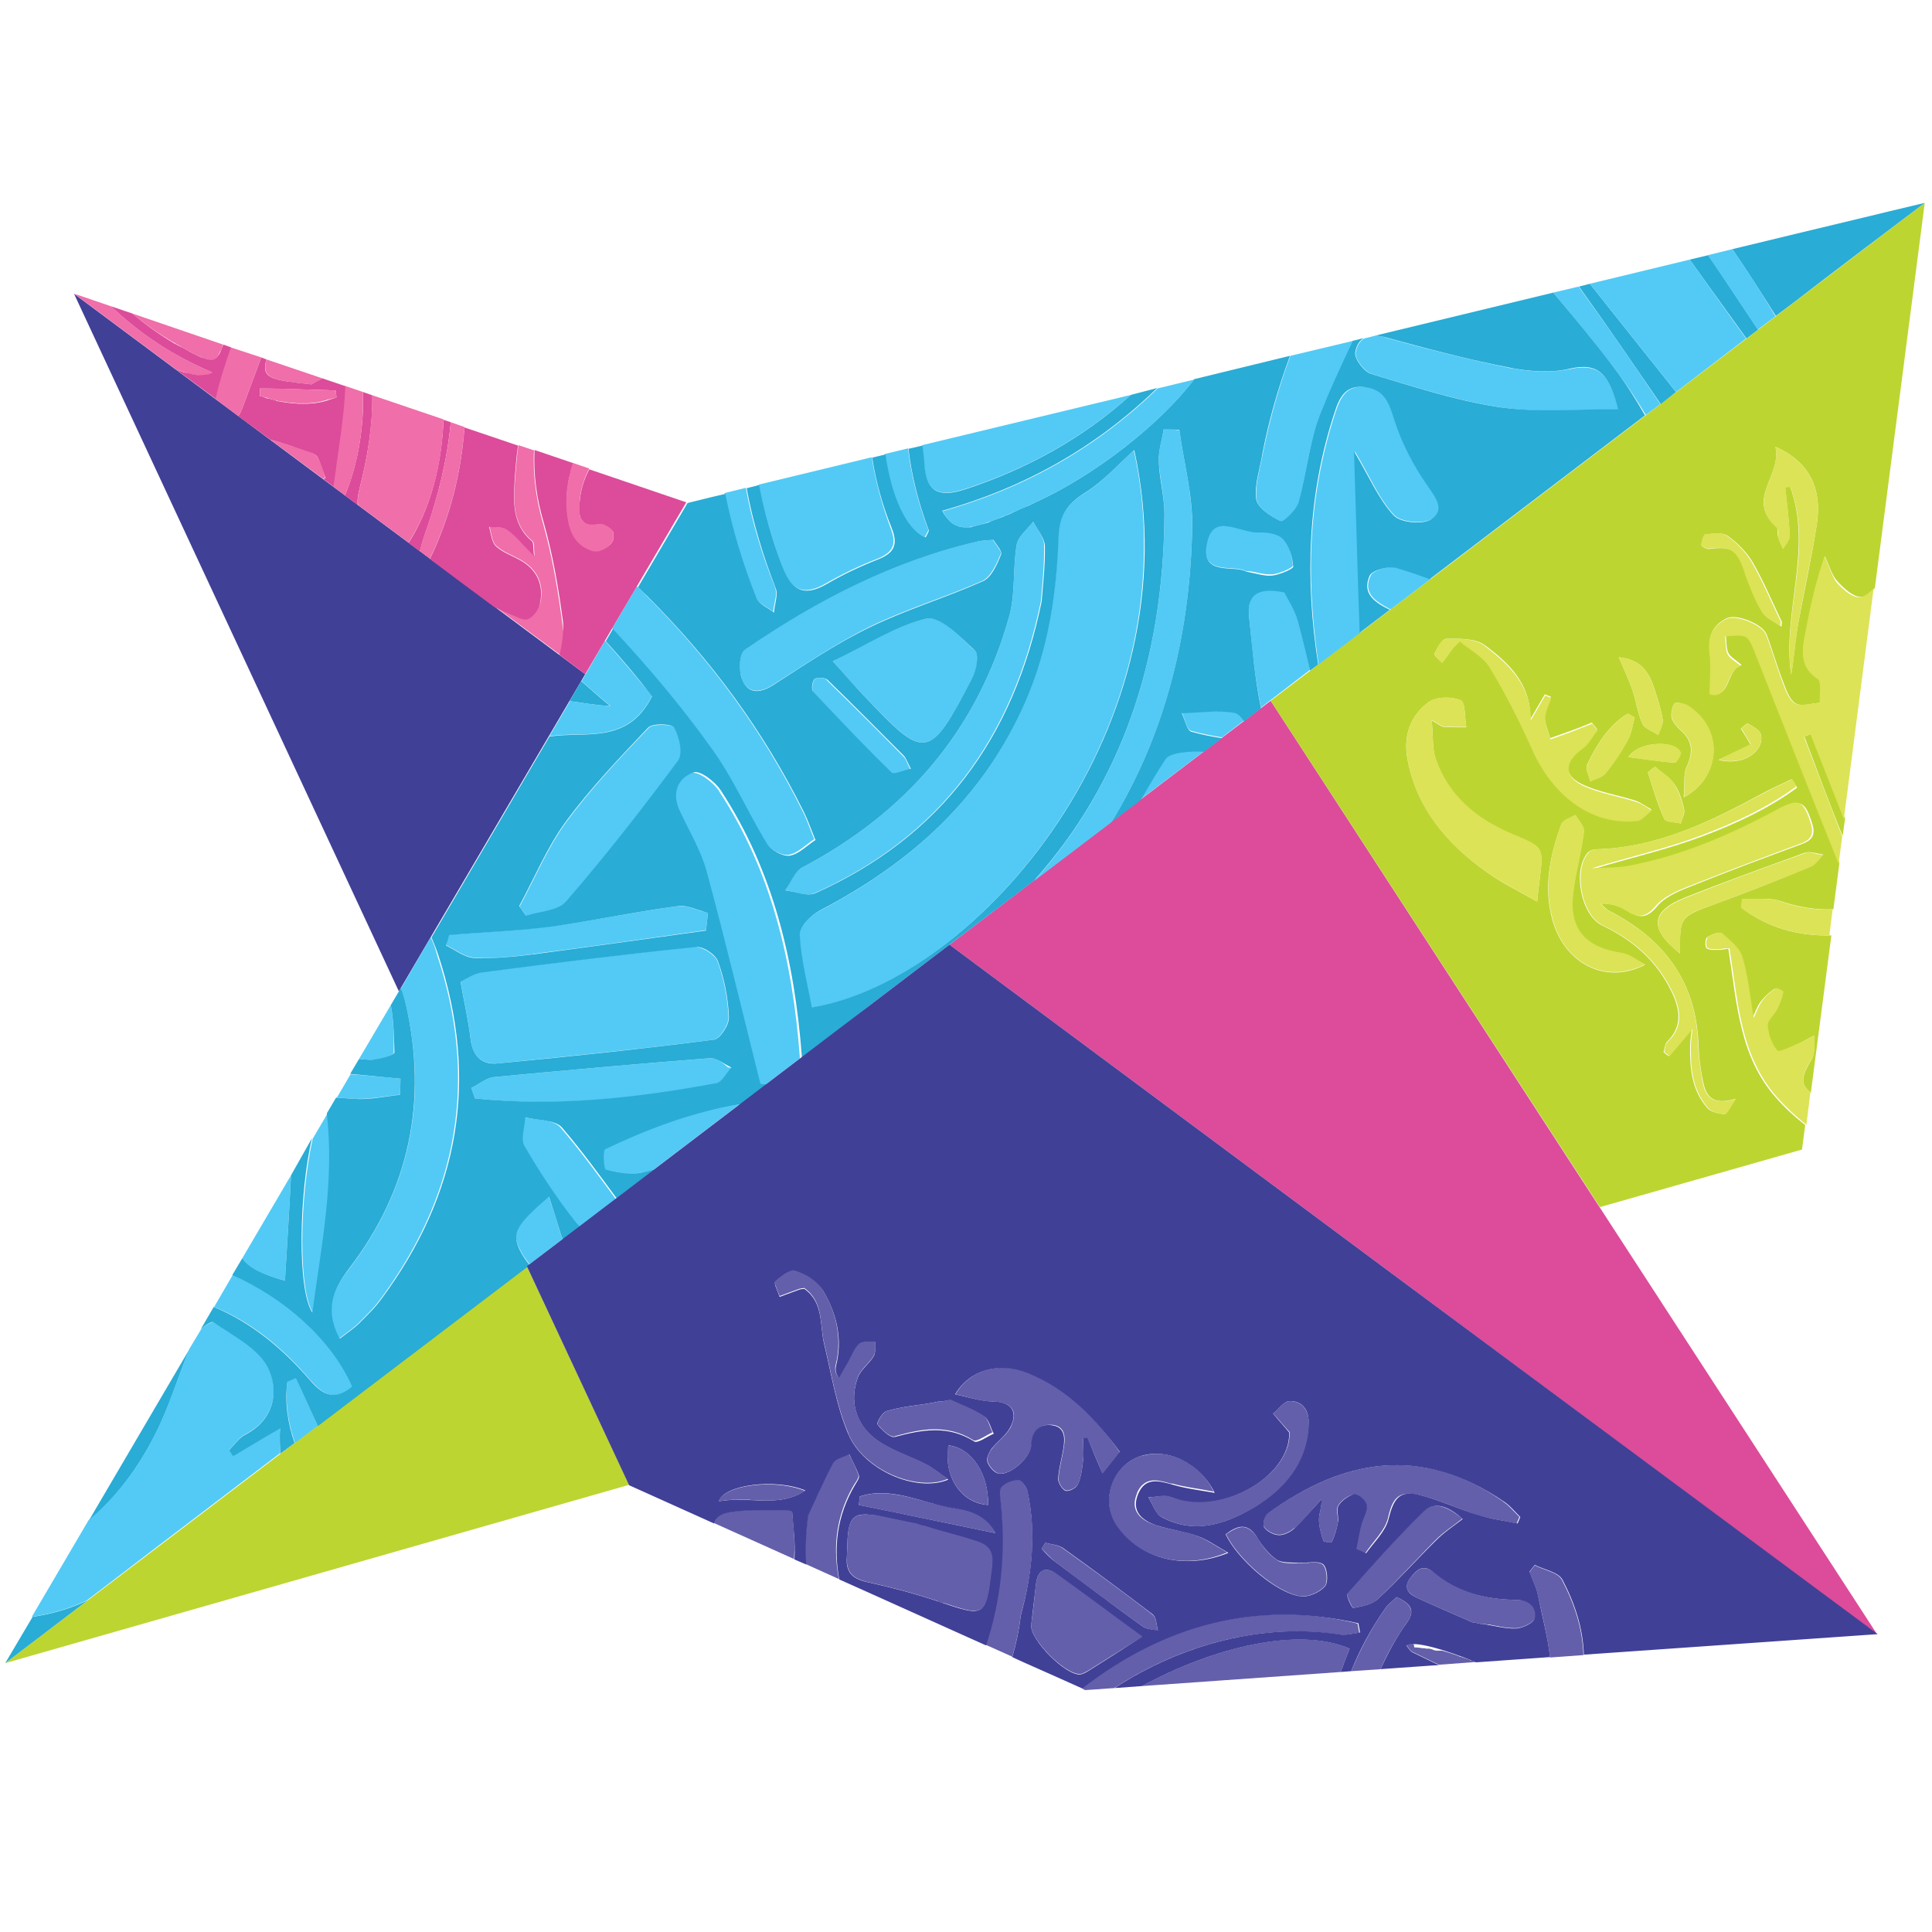 <?xml version="1.0" encoding="utf-8"?>
<!-- Generator: Adobe Illustrator 24.1.0, SVG Export Plug-In . SVG Version: 6.00 Build 0)  -->
<svg version="1.1" id="Layer_1" xmlns="http://www.w3.org/2000/svg" xmlns:xlink="http://www.w3.org/1999/xlink" x="0px" y="0px"
	 viewBox="0 0 48 48" style="enable-background:new 0 0 48 48;" xml:space="preserve">
<style type="text/css">
	.st0{fill:#BDD531;}
	.st1{fill:#404097;}
	.st2{fill:#DC4C9A;}
	.st3{fill:#DCE356;}
	.st4{fill:#F06EA9;}
	.st5{fill:#AF4799;}
	.st6{fill:#29ACD6;}
	.st7{fill:#52CAF5;}
	.st8{fill:#328CC4;}
	.st9{fill:none;}
	.st10{fill:#645FAA;}
</style>
<g>
	<polyline class="st0" points="0.13,41.32 15.63,36.89 13.09,31.46 0.13,41.32 	"/>
	<polyline class="st1" points="1.84,7.3 9.91,24.63 14.54,16.75 1.84,7.3 	"/>
	<polyline class="st2" points="39.74,29.99 31.57,17.41 23.59,23.47 34.42,31.52 46.64,40.61 39.74,29.99 	"/>
	<path class="st0" d="M44.83,18.3c0.3,0.8,0.6,1.6,0.92,2.4c0.01,0.02,0.02,0.04,0.03,0.07l0.06-0.43
		c-0.28-0.71-0.56-1.41-0.83-2.11C44.94,18.25,44.89,18.28,44.83,18.3"/>
	<path class="st0" d="M43.26,22.55c0.01-0.07,0.02-0.14,0.03-0.22c0.1,0.01,0.2,0,0.31,0c0.22,0,0.44-0.01,0.64,0.06
		c0.45,0.15,0.89,0.22,1.31,0.2l0.15-1.15c-0.48-1.19-0.95-2.38-1.42-3.57c-0.23-0.59-0.46-1.18-0.7-1.77
		c-0.05-0.12-0.12-0.27-0.22-0.31c-0.14-0.05-0.32-0.01-0.48-0.01c0.02,0.15,0,0.31,0.06,0.44c0.05,0.1,0.18,0.17,0.33,0.3
		c-0.4,0.13-0.26,0.85-0.78,0.71c0-0.39,0.04-0.71-0.01-1.02c-0.05-0.4,0.07-0.68,0.42-0.85c0.25-0.12,0.9,0.15,0.99,0.4
		c0.15,0.39,0.26,0.8,0.42,1.2c0.07,0.19,0.16,0.44,0.31,0.52c0.16,0.08,0.41-0.01,0.61-0.02c-0.02-0.2,0.05-0.52-0.06-0.59
		c-0.43-0.29-0.4-0.67-0.32-1.08c0.12-0.65,0.26-1.3,0.49-1.97c0.1,0.21,0.16,0.45,0.3,0.61c0.16,0.18,0.4,0.4,0.59,0.4
		c0.12,0,0.23-0.1,0.35-0.22l1.24-9.57L31.57,17.41l8.18,12.58l5.02-1.43l0.08-0.61c-0.26-0.2-0.5-0.42-0.72-0.67
		c-0.93-1.04-0.98-2.4-1.19-3.71c-0.12,0.02-0.18,0.03-0.24,0.03c-0.02,0-0.05,0-0.07,0c-0.09,0-0.17,0-0.23-0.04
		c-0.04-0.03-0.04-0.22,0-0.26c0.09-0.07,0.28-0.15,0.33-0.11c0.2,0.17,0.45,0.37,0.52,0.6c0.14,0.47,0.19,0.97,0.28,1.52
		c0.07-0.14,0.12-0.3,0.21-0.42c0.09-0.12,0.21-0.23,0.34-0.32c0.03-0.02,0.19,0.08,0.19,0.09c-0.04,0.15-0.09,0.29-0.15,0.43
		c-0.07,0.14-0.25,0.28-0.24,0.41c0.01,0.22,0.1,0.46,0.24,0.62c0.04,0.05,0.34-0.09,0.52-0.17c0.15-0.06,0.28-0.15,0.43-0.22
		c-0.01,0.19,0.03,0.43-0.05,0.57c-0.26,0.43-0.31,0.63-0.03,0.85l0.51-3.91C44.67,23.26,43.92,23.05,43.26,22.55 M43.49,18.5
		c-0.08-0.14-0.15-0.26-0.24-0.4c0.06-0.05,0.15-0.14,0.18-0.12c0.12,0.07,0.3,0.16,0.32,0.27c0.09,0.42-0.45,0.79-1.05,0.63
		C43,18.73,43.23,18.63,43.49,18.5 M44.11,11.1c0.84,0.37,1.18,1.04,1.02,1.98c-0.13,0.82-0.31,1.63-0.46,2.44
		c-0.07,0.41-0.1,0.83-0.17,1.24c-0.23-1.55,0.55-3.13-0.03-4.68c-0.04,0.01-0.08,0.02-0.12,0.02c0.04,0.4,0.1,0.79,0.11,1.19
		c0,0.11-0.11,0.22-0.17,0.33c-0.04-0.1-0.09-0.2-0.12-0.31c-0.02-0.08,0.01-0.19-0.04-0.23C43.36,12.41,44.28,11.81,44.11,11.1
		 M42.37,13.28c0.18-0.02,0.42-0.06,0.55,0.03c0.24,0.17,0.47,0.4,0.62,0.65c0.28,0.48,0.49,0.99,0.73,1.49
		c0,0.04-0.01,0.08-0.01,0.12c-0.16-0.12-0.37-0.2-0.46-0.36c-0.18-0.3-0.31-0.63-0.43-0.97c-0.2-0.58-0.34-0.68-0.91-0.6
		c-0.06,0.01-0.19-0.07-0.19-0.09C42.28,13.46,42.32,13.29,42.37,13.28 M41.6,17.48c0.03-0.04,0.22-0.01,0.3,0.04
		c0.96,0.58,0.85,1.81-0.07,2.29c0.03-0.33-0.01-0.57,0.07-0.75c0.17-0.36,0.16-0.65-0.15-0.92c-0.09-0.08-0.19-0.2-0.22-0.31
		C41.51,17.72,41.54,17.57,41.6,17.48 M41.12,19.05c0.16,0.14,0.35,0.25,0.47,0.42c0.13,0.18,0.2,0.41,0.25,0.63
		c0.03,0.11-0.05,0.24-0.08,0.36c-0.14-0.04-0.37-0.03-0.41-0.11c-0.17-0.37-0.28-0.77-0.41-1.16C41,19.14,41.06,19.09,41.12,19.05
		 M40.46,18.81c0.24-0.4,1.16-0.42,1.28-0.13c0.03,0.06-0.1,0.28-0.14,0.27C41.24,18.92,40.87,18.86,40.46,18.81 M41.14,17.23
		c0.07,0.22,0.14,0.44,0.17,0.66c0.01,0.12-0.07,0.24-0.11,0.37c-0.13-0.09-0.33-0.15-0.39-0.27c-0.12-0.26-0.16-0.56-0.25-0.84
		c-0.09-0.26-0.21-0.51-0.34-0.82C40.85,16.39,41.01,16.8,41.14,17.23 M40.44,17.73c0.06,0.03,0.11,0.06,0.17,0.1
		c-0.05,0.18-0.07,0.38-0.16,0.54c-0.16,0.3-0.35,0.58-0.56,0.84c-0.08,0.1-0.25,0.14-0.38,0.2c-0.03-0.14-0.13-0.31-0.08-0.41
		C39.67,18.5,39.96,18.02,40.44,17.73 M35.64,16.24c0.07-0.14,0.19-0.37,0.29-0.37c0.32,0,0.72-0.02,0.96,0.16
		c0.6,0.44,1.15,0.97,1.13,1.84c0.12-0.21,0.24-0.41,0.36-0.62c0.05,0.02,0.1,0.04,0.15,0.06c-0.06,0.17-0.15,0.34-0.15,0.51
		c0,0.17,0.09,0.35,0.13,0.52c0.16-0.06,0.32-0.11,0.48-0.17c0.19-0.07,0.38-0.14,0.56-0.22c0.04,0.06,0.09,0.11,0.13,0.17
		c-0.12,0.16-0.22,0.35-0.38,0.46c-0.44,0.3-0.48,0.67,0,0.9c0.41,0.2,0.89,0.27,1.33,0.41c0.14,0.05,0.27,0.15,0.4,0.22
		c-0.12,0.09-0.24,0.24-0.37,0.26c-1.09,0.12-2.05-0.57-2.59-1.76c-0.31-0.69-0.66-1.38-1.05-2.03c-0.17-0.27-0.5-0.45-0.75-0.66
		c-0.12,0.12-0.14,0.14-0.16,0.16c-0.09,0.13-0.18,0.26-0.28,0.38C35.76,16.4,35.62,16.28,35.64,16.24 M38.25,21.87
		c-0.02,0.13-0.03,0.26-0.06,0.53c-0.47-0.27-0.91-0.48-1.29-0.76c-0.96-0.69-1.7-1.56-1.93-2.77c-0.11-0.58,0.06-1.09,0.53-1.43
		c0.19-0.13,0.56-0.14,0.79-0.04c0.12,0.05,0.1,0.43,0.14,0.67c-0.18,0-0.37,0-0.55-0.01c-0.06,0-0.11-0.05-0.31-0.16
		c0.04,0.39,0.01,0.7,0.1,0.96c0.32,0.94,1.03,1.51,1.93,1.88C38.35,21.05,38.35,21.05,38.25,21.87 M38.57,22.86
		c-0.23-0.82-0.06-1.61,0.22-2.38c0.04-0.11,0.23-0.15,0.35-0.23c0.08,0.14,0.23,0.29,0.21,0.41c-0.06,0.51-0.21,1.01-0.27,1.53
		c-0.11,0.89,0.3,1.36,1.19,1.49c0.21,0.03,0.4,0.19,0.6,0.29C39.88,24.48,38.87,23.93,38.57,22.86 M43.12,27.3
		c-0.15,0.22-0.22,0.38-0.28,0.38c-0.14-0.01-0.33-0.05-0.42-0.15c-0.39-0.44-0.44-0.99-0.43-1.56c0-0.11,0.02-0.21,0.04-0.4
		c-0.22,0.26-0.4,0.46-0.57,0.67c-0.04-0.03-0.09-0.06-0.13-0.1c0.03-0.08,0.03-0.19,0.08-0.25c0.4-0.39,0.33-0.81,0.12-1.25
		c-0.37-0.77-0.97-1.29-1.73-1.65c-0.52-0.25-0.74-1.37-0.35-1.81c0.05-0.05,0.14-0.08,0.21-0.08c1.53-0.04,2.86-0.7,4.17-1.41
		c0.22-0.12,0.46-0.22,0.68-0.33c0.05,0.07,0.09,0.14,0.14,0.21c-0.71,0.52-1.51,0.89-2.33,1.2c-0.84,0.32-1.72,0.52-2.73,0.82
		c0.39-0.02,0.66-0.02,0.91-0.06c1.33-0.24,2.55-0.78,3.73-1.42c0.5-0.27,0.62-0.2,0.79,0.34c0.09,0.28,0.02,0.42-0.25,0.52
		c-0.95,0.35-1.89,0.7-2.83,1.08c-0.28,0.11-0.59,0.25-0.77,0.47c-0.25,0.3-0.44,0.3-0.74,0.11c-0.18-0.12-0.4-0.19-0.66-0.18
		c0.07,0.06,0.13,0.14,0.21,0.18c1.37,0.7,2.17,1.77,2.22,3.35c0.01,0.26,0.04,0.52,0.09,0.78C42.36,27.13,42.44,27.5,43.12,27.3
		 M42.61,22.46c-0.87,0.32-0.88,0.31-0.87,1.23c-0.78-0.62-0.73-1.05,0.12-1.39c0.98-0.39,1.98-0.75,2.97-1.11
		c0.13-0.05,0.31,0.02,0.47,0.04c-0.11,0.1-0.2,0.25-0.32,0.3C44.19,21.86,43.41,22.17,42.61,22.46"/>
	<path class="st3" d="M44.11,11.1c0.01,0.06,0.02,0.12,0.02,0.18c0,0.42-0.31,0.81-0.31,1.21c0,0.2,0.08,0.41,0.32,0.62
		c0.05,0.04,0.02,0.16,0.04,0.23c0.03,0.11,0.08,0.21,0.12,0.31c0.06-0.11,0.17-0.22,0.17-0.33c0,0,0,0,0-0.01
		c-0.02-0.4-0.07-0.8-0.11-1.19l0,0l0,0c0.04-0.01,0.08-0.02,0.12-0.02c0.16,0.43,0.22,0.87,0.22,1.31c0,0.91-0.24,1.82-0.24,2.73
		c0,0.21,0.01,0.42,0.04,0.63c0.08-0.41,0.1-0.83,0.17-1.24c0.14-0.82,0.32-1.62,0.46-2.44c0.02-0.14,0.03-0.28,0.04-0.42
		C45.17,11.95,44.83,11.42,44.11,11.1"/>
	<path class="st3" d="M43.42,17.98c-0.03,0-0.1,0.07-0.16,0.11c0,0,0,0,0,0c0,0,0,0,0,0c0,0,0,0,0,0c0,0,0,0,0,0c0,0,0,0,0,0
		c0,0,0,0,0,0c0,0,0,0,0,0c0.09,0.14,0.15,0.26,0.24,0.4l0,0l0,0c-0.26,0.12-0.49,0.23-0.8,0.38c0.1,0.03,0.2,0.04,0.29,0.04
		c0,0,0,0,0,0c0,0,0,0,0,0c0.47,0,0.83-0.31,0.76-0.66c0,0,0-0.01,0-0.01l0,0C43.72,18.14,43.55,18.05,43.42,17.98
		C43.43,17.98,43.43,17.98,43.42,17.98C43.43,17.98,43.42,17.98,43.42,17.98C43.42,17.98,43.42,17.98,43.42,17.98"/>
	<path class="st3" d="M45.33,13.82c-0.23,0.67-0.37,1.32-0.49,1.97c-0.03,0.14-0.05,0.27-0.05,0.4c0,0.25,0.08,0.49,0.37,0.68
		c0.05,0.04,0.06,0.13,0.06,0.25c0,0.08-0.01,0.18-0.01,0.26c0,0.03,0,0.06,0,0.08l0,0l0,0l0,0c-0.07,0-0.14,0.02-0.22,0.03
		c-0.08,0.01-0.16,0.02-0.23,0.02c0,0,0,0,0,0l0,0l0,0c0,0,0,0,0,0c-0.06,0-0.12-0.01-0.16-0.03c0,0,0,0,0,0
		c-0.15-0.08-0.24-0.33-0.31-0.52c-0.15-0.39-0.26-0.8-0.42-1.2l0,0c0,0,0,0,0,0c0,0,0,0,0,0c0,0,0,0,0,0c0,0,0,0,0,0l0,0
		c0,0,0,0,0,0c-0.08-0.19-0.51-0.4-0.8-0.41c-0.01,0-0.02,0-0.03,0c0,0,0,0,0,0c-0.06,0-0.11,0.01-0.15,0.03
		c-0.29,0.14-0.43,0.37-0.43,0.68c0,0.05,0,0.11,0.01,0.17c0.02,0.11,0.02,0.23,0.02,0.35c0,0.2-0.01,0.42-0.02,0.67c0,0,0,0,0,0
		c0,0,0,0,0,0c0.04,0.01,0.08,0.02,0.12,0.02c0,0,0,0,0,0c0,0,0,0,0,0c0.32,0,0.31-0.43,0.52-0.64c0.03-0.04,0.08-0.06,0.13-0.08
		c0,0,0,0,0,0c0,0,0,0,0,0c0,0,0,0,0,0c0,0,0,0,0,0c0,0,0.01,0,0.01,0l0,0c-0.15-0.13-0.28-0.19-0.33-0.3
		c-0.06-0.13-0.04-0.29-0.06-0.44l0,0l0,0c0.05,0,0.1-0.01,0.15-0.01c0.05,0,0.11-0.01,0.16-0.01c0,0,0,0,0,0l0,0l0,0c0,0,0,0,0,0
		c0.06,0,0.11,0.01,0.17,0.02c0,0,0,0,0,0l0,0c0.1,0.03,0.17,0.19,0.22,0.31c0.24,0.59,0.46,1.18,0.7,1.77
		c0.47,1.19,0.94,2.38,1.42,3.57l0.09-0.68c-0.01-0.02-0.02-0.04-0.03-0.07c-0.31-0.8-0.61-1.6-0.92-2.4l0,0l0,0
		c0.05-0.02,0.11-0.05,0.16-0.07c0.28,0.7,0.55,1.4,0.83,2.11l0.74-5.73c-0.11,0.11-0.23,0.21-0.35,0.22c0,0-0.01,0-0.01,0h0l0,0
		l0,0c0,0,0,0,0,0c-0.19,0-0.42-0.21-0.57-0.38c0,0,0,0,0,0c0,0,0,0,0,0c0,0,0,0,0,0c0,0,0,0,0,0c0,0,0,0,0,0c0,0,0,0,0,0
		c0,0,0,0,0,0c0,0,0,0,0,0c0,0,0,0,0,0C45.49,14.26,45.43,14.02,45.33,13.82"/>
	<path class="st3" d="M41.67,17.46C41.67,17.46,41.67,17.46,41.67,17.46c-0.04,0-0.06,0.01-0.07,0.02
		c-0.04,0.07-0.07,0.16-0.07,0.25c0,0.03,0,0.07,0.01,0.1c0.03,0.12,0.13,0.23,0.22,0.31c0.18,0.16,0.26,0.32,0.26,0.5
		c0,0.13-0.04,0.26-0.11,0.41c-0.09,0.18-0.05,0.43-0.07,0.75c0.48-0.25,0.74-0.71,0.74-1.17c0-0.42-0.22-0.85-0.67-1.12l0,0
		c0,0,0,0,0,0c0,0,0,0,0,0c0,0,0,0,0,0c0,0,0,0,0,0C41.84,17.48,41.74,17.46,41.67,17.46C41.67,17.46,41.67,17.46,41.67,17.46"/>
	<path class="st3" d="M42.68,23.18C42.67,23.18,42.67,23.18,42.68,23.18c-0.01,0-0.01,0-0.01,0c0,0,0,0,0,0c0,0,0,0,0,0
		c-0.04,0.01-0.1,0.02-0.15,0.05c0,0,0,0,0,0c0,0,0,0,0,0c0,0,0,0,0,0c0,0,0,0,0,0c-0.03,0.01-0.06,0.03-0.08,0.05c0,0,0,0,0,0
		c0,0,0,0,0,0c0,0,0,0,0,0c0,0,0,0,0,0c0,0,0,0,0,0c0,0-0.01,0-0.01,0.01c0,0,0,0,0,0c0,0,0,0,0,0c0,0,0,0,0,0c0,0,0,0,0,0
		c0,0,0,0,0,0c0,0,0,0,0,0c-0.02,0.02-0.04,0.08-0.04,0.14c0,0.05,0.01,0.11,0.03,0.12l0,0c0,0,0,0,0.01,0
		c0.04,0.03,0.1,0.03,0.16,0.03c0,0,0,0,0,0c0,0,0,0,0,0c0,0,0,0,0,0c0,0,0,0,0,0c0.01,0,0.02,0,0.03,0c0.01,0,0.02,0,0.03,0
		c0.01,0,0.02,0,0.03,0l0,0l0,0c0.01,0,0.03,0,0.04,0l0,0l0,0c0,0,0,0,0,0c0,0,0.01,0,0.01,0c0,0,0,0,0,0c0,0,0,0,0,0
		c0.04,0,0.07-0.01,0.13-0.02c0,0,0.01,0,0.01,0c0.01,0,0.01,0,0.02,0c0,0,0.01,0,0.01,0c0,0,0.01,0,0.01,0c0.01,0,0.02,0,0.03,0
		c0,0,0,0,0,0c0.01,0,0.01,0,0.02,0c0,0,0,0,0,0c0,0,0.01,0,0.01,0c0.21,1.31,0.26,2.67,1.19,3.71c0.23,0.25,0.47,0.48,0.72,0.67
		l0.1-0.8c-0.13-0.1-0.18-0.2-0.18-0.32c0-0.14,0.08-0.3,0.22-0.53c0.05-0.08,0.06-0.18,0.06-0.28c0-0.07,0-0.14,0-0.2
		c0-0.03,0-0.06,0-0.09c-0.14,0.08-0.28,0.16-0.43,0.22l0,0c0,0,0,0,0,0c0,0,0,0,0,0c0,0,0,0,0,0c0,0,0,0,0,0c0,0,0,0,0,0
		c0,0-0.01,0-0.01,0.01c0,0,0,0,0,0c0,0,0,0,0,0c0,0,0,0,0,0c0,0,0,0,0,0c-0.15,0.06-0.36,0.16-0.45,0.16l0,0l0,0c0,0,0,0,0,0
		c-0.02,0-0.03,0-0.03-0.01c0,0,0,0,0,0c-0.14-0.16-0.22-0.4-0.24-0.62c0,0,0-0.01,0-0.01c0-0.13,0.17-0.26,0.24-0.4
		c0.07-0.14,0.12-0.28,0.15-0.43c0,0,0,0,0,0c0,0,0,0,0,0c0,0,0,0,0,0c0-0.02-0.13-0.09-0.18-0.09c0,0,0,0,0,0c0,0-0.01,0-0.01,0
		c0,0,0,0,0,0l0,0c-0.13,0.09-0.25,0.19-0.34,0.32c-0.09,0.12-0.14,0.28-0.21,0.42c-0.09-0.55-0.14-1.05-0.28-1.52
		c-0.07-0.23-0.32-0.42-0.52-0.6c0,0,0,0,0,0c0,0,0,0,0,0c0,0,0,0,0,0C42.7,23.18,42.69,23.18,42.68,23.18
		C42.68,23.18,42.68,23.18,42.68,23.18"/>
	<path class="st3" d="M36.11,15.87C36.11,15.87,36.11,15.87,36.11,15.87c-0.05,0-0.09,0-0.13,0c-0.02,0-0.03,0-0.05,0l0,0
		c-0.1,0-0.23,0.22-0.29,0.37c0,0,0,0.01,0,0.01c0,0.05,0.13,0.15,0.19,0.23c0.09-0.13,0.18-0.26,0.28-0.38
		c0.02-0.02,0.04-0.04,0.16-0.16c0.25,0.21,0.59,0.38,0.75,0.66c0.4,0.65,0.74,1.33,1.05,2.03l0,0c0.01,0.02,0.01,0.03,0.02,0.05
		c0.5,1.07,1.36,1.73,2.34,1.73c0,0,0,0,0,0h0c0.08,0,0.15,0,0.23-0.01c0,0,0,0,0.01,0c0.13-0.01,0.24-0.17,0.37-0.26
		c-0.13-0.08-0.26-0.18-0.4-0.22c-0.44-0.14-0.92-0.21-1.33-0.41c-0.23-0.11-0.34-0.26-0.34-0.41c0-0.16,0.12-0.33,0.34-0.49
		c0.16-0.11,0.25-0.3,0.38-0.46c-0.04-0.06-0.09-0.11-0.13-0.17c-0.19,0.07-0.38,0.15-0.56,0.22c-0.16,0.06-0.32,0.11-0.48,0.17
		c-0.05-0.17-0.13-0.34-0.13-0.51c0,0,0-0.01,0-0.01c0-0.17,0.1-0.34,0.15-0.51c-0.05-0.02-0.1-0.04-0.15-0.06
		c-0.12,0.21-0.24,0.41-0.36,0.62l0,0l0,0c0-0.01,0-0.03,0-0.04c0-0.84-0.55-1.36-1.13-1.8l0,0c0,0-0.01,0-0.01-0.01
		c0,0,0,0-0.01-0.01C36.68,15.89,36.39,15.87,36.11,15.87C36.11,15.87,36.11,15.87,36.11,15.87"/>
	<path class="st3" d="M44.53,19.36c-0.23,0.11-0.46,0.21-0.68,0.33c-1.31,0.7-2.63,1.36-4.17,1.41c-0.07,0-0.17,0.03-0.21,0.08
		c-0.14,0.15-0.2,0.39-0.2,0.65c0,0.47,0.21,1,0.55,1.16c0.76,0.36,1.36,0.88,1.73,1.65c0.1,0.21,0.17,0.42,0.17,0.62
		c0,0.22-0.08,0.43-0.29,0.63c-0.06,0.05-0.06,0.16-0.08,0.25c0.04,0.03,0.09,0.06,0.13,0.1c0.17-0.2,0.35-0.41,0.57-0.67l0,0l0,0
		c-0.02,0.18-0.04,0.29-0.04,0.4c0,0.06,0,0.12,0,0.18c0,0.5,0.08,0.98,0.43,1.38c0.09,0.1,0.28,0.15,0.42,0.15c0,0,0,0,0,0
		c0,0,0,0,0,0c0,0,0,0,0,0c0.04,0,0.09-0.09,0.17-0.22c0.02-0.03,0.04-0.06,0.06-0.09c0,0,0,0,0,0c0,0,0,0,0-0.01c0,0,0,0,0,0
		c0,0,0,0,0,0c0,0,0,0,0,0c0,0,0,0,0,0c0,0,0,0,0,0c0,0,0,0,0,0c0,0,0,0,0,0c0,0,0-0.01,0.01-0.01c0,0,0,0,0,0c0,0,0,0,0,0
		c0-0.01,0.01-0.01,0.01-0.02c0,0,0,0,0,0c0,0,0,0,0,0c0,0,0,0,0-0.01c0,0,0,0,0-0.01c0,0,0,0,0,0c-0.13,0.04-0.24,0.05-0.33,0.05
		c0,0,0,0,0,0l0,0l0,0c0,0,0,0,0,0c-0.38,0-0.45-0.29-0.5-0.59c0,0,0,0,0,0c0,0,0-0.01,0-0.01l0,0c-0.04-0.26-0.08-0.52-0.09-0.78
		c-0.04-1.58-0.84-2.65-2.22-3.35c-0.08-0.04-0.14-0.12-0.21-0.18l0,0l0,0c0,0,0,0,0,0c0,0,0,0,0,0c0,0,0,0,0,0c0,0,0,0,0,0
		c0,0,0,0,0,0c0,0,0,0,0,0c0,0,0,0,0,0l0,0l0,0c0,0,0,0,0,0c0.25,0,0.46,0.06,0.63,0.17c0,0,0,0,0.01,0c0,0,0,0,0,0c0,0,0,0,0,0
		c0,0,0,0,0,0c0,0,0,0,0,0c0,0,0.01,0.01,0.01,0.01c0.12,0.08,0.23,0.12,0.33,0.12c0,0,0,0,0,0c0,0,0,0,0,0
		c0.13,0,0.25-0.07,0.39-0.24c0,0,0,0,0,0c0,0,0,0,0,0l0,0c0.19-0.22,0.5-0.36,0.77-0.47c0.94-0.37,1.88-0.73,2.83-1.08
		c0.2-0.07,0.29-0.17,0.29-0.32c0-0.06-0.01-0.12-0.04-0.2l0,0c0,0,0,0,0-0.01c0,0,0,0,0,0c-0.11-0.34-0.2-0.49-0.37-0.49
		c0,0,0,0,0,0c0,0,0,0,0,0c-0.1,0-0.23,0.05-0.4,0.14c-0.01,0-0.01,0.01-0.02,0.01l0,0c-1.18,0.64-2.4,1.17-3.73,1.42
		c-0.25,0.05-0.52,0.04-0.91,0.06l0,0l0,0c1.01-0.3,1.89-0.5,2.73-0.82c0.82-0.31,1.62-0.68,2.33-1.2
		C44.62,19.5,44.58,19.43,44.53,19.36"/>
	<path class="st3" d="M39.14,20.24c-0.12,0.08-0.31,0.12-0.35,0.23c-0.19,0.52-0.32,1.05-0.32,1.58c0,0.26,0.03,0.53,0.11,0.8l0,0
		c0,0,0,0.01,0,0.01c0.22,0.79,0.83,1.29,1.53,1.29c0,0,0,0,0,0c0,0,0,0,0,0c0.25,0,0.5-0.06,0.76-0.19c0,0,0,0,0.01,0c0,0,0,0,0,0
		l0,0c-0.2-0.1-0.39-0.26-0.6-0.29c-0.8-0.12-1.21-0.5-1.21-1.22c0-0.08,0.01-0.17,0.02-0.27c0.06-0.51,0.21-1.02,0.27-1.53
		c0-0.01,0-0.01,0-0.02C39.35,20.52,39.21,20.38,39.14,20.24"/>
	<path class="st3" d="M44.94,21.18C44.94,21.18,44.94,21.18,44.94,21.18c-0.04,0-0.07,0-0.1,0.02c-1,0.35-1.99,0.72-2.97,1.11
		c-0.45,0.18-0.67,0.38-0.68,0.62c0,0.22,0.18,0.47,0.55,0.76c0-0.06,0-0.12,0-0.18c0-0.75,0.06-0.76,0.87-1.05
		c0.8-0.29,1.58-0.6,2.37-0.92c0.13-0.05,0.22-0.2,0.32-0.3l0,0c0,0-0.01,0-0.01,0c0,0-0.01,0-0.01,0c0,0,0,0,0,0c0,0-0.01,0-0.01,0
		c0,0,0,0,0,0c-0.04-0.01-0.07-0.01-0.11-0.02c0,0,0,0,0,0c0,0-0.01,0-0.01,0C45.08,21.2,45.01,21.18,44.94,21.18
		C44.94,21.18,44.94,21.18,44.94,21.18"/>
	<path class="st3" d="M35.92,17.33C35.92,17.33,35.92,17.33,35.92,17.33c-0.16,0-0.32,0.03-0.42,0.11c0,0,0,0,0,0l0,0
		c-0.38,0.27-0.56,0.65-0.56,1.09c0,0.11,0.01,0.22,0.03,0.34c0.23,1.21,0.96,2.08,1.93,2.77c0.39,0.28,0.83,0.49,1.29,0.76
		c0.03-0.27,0.04-0.4,0.06-0.53c0.03-0.22,0.05-0.38,0.05-0.51c0-0.34-0.15-0.4-0.7-0.63c-0.89-0.37-1.6-0.94-1.93-1.88
		c-0.09-0.26-0.06-0.57-0.1-0.96l0,0l0,0c0.2,0.11,0.26,0.16,0.31,0.16c0.18,0.01,0.37,0.01,0.55,0.01
		c-0.04-0.23-0.02-0.62-0.14-0.67l0,0c0,0-0.01,0-0.01,0c0,0,0,0,0,0C36.17,17.35,36.05,17.33,35.92,17.33
		C35.92,17.33,35.92,17.33,35.92,17.33"/>
	<path class="st3" d="M41.12,19.05c-0.06,0.05-0.12,0.09-0.18,0.14c0.13,0.39,0.25,0.79,0.41,1.16c0.04,0.08,0.27,0.08,0.41,0.11
		c0.03-0.1,0.08-0.22,0.08-0.32c0-0.02,0-0.03-0.01-0.05c-0.05-0.22-0.13-0.45-0.25-0.63C41.48,19.3,41.28,19.18,41.12,19.05"/>
	<path class="st3" d="M43.28,22.33c-0.01,0.07-0.02,0.14-0.03,0.22l0,0c0,0,0.01,0.01,0.01,0.01c0,0,0,0,0,0c0,0,0,0,0.01,0
		c0.63,0.47,1.36,0.68,2.11,0.68c0,0,0,0,0,0h0c0.02,0,0.04,0,0.07,0l0,0l0.08-0.64c-0.03,0-0.07,0-0.1,0c0,0,0,0,0,0l0,0l0,0
		c0,0,0,0,0,0c-0.37,0-0.76-0.06-1.15-0.19c0,0,0,0,0,0c-0.01,0-0.01,0-0.02-0.01c0,0-0.01,0-0.01,0c0,0,0,0,0,0
		c-0.01,0-0.01,0-0.02-0.01c0,0,0,0,0,0c-0.16-0.05-0.32-0.06-0.5-0.06c0,0,0,0,0,0c0,0,0,0,0,0c-0.04,0-0.08,0-0.13,0
		c0,0-0.01,0-0.01,0l0,0l0,0c0,0-0.01,0-0.01,0c-0.04,0-0.09,0-0.13,0c0,0,0,0,0,0l0,0l0,0c0,0,0,0,0,0c-0.05,0-0.1,0-0.15,0
		C43.29,22.33,43.29,22.33,43.28,22.33"/>
	<path class="st3" d="M41.24,18.48C41.24,18.48,41.24,18.48,41.24,18.48c-0.3,0-0.64,0.1-0.77,0.32c0,0,0,0,0,0.01c0,0,0,0,0,0
		c0.41,0.06,0.78,0.12,1.15,0.14c0,0,0,0,0,0c0,0,0,0,0,0c0.03,0,0.1-0.1,0.13-0.18c0,0,0,0,0,0c0,0,0,0,0,0
		c0.01-0.03,0.02-0.06,0.01-0.08c0,0,0,0,0,0c0,0,0,0,0,0c0,0,0,0,0,0c0,0,0,0,0,0l0,0C41.69,18.55,41.48,18.48,41.24,18.48
		C41.24,18.48,41.24,18.48,41.24,18.48"/>
	<path class="st3" d="M40.22,16.33c0.13,0.31,0.25,0.56,0.34,0.82c0.09,0.28,0.13,0.57,0.25,0.84c0.06,0.12,0.25,0.18,0.39,0.27
		c0.04-0.11,0.11-0.23,0.11-0.34c0-0.01,0-0.02,0-0.02c-0.03-0.22-0.1-0.44-0.17-0.66C41.01,16.8,40.85,16.39,40.22,16.33"/>
	<path class="st3" d="M40.44,17.73c-0.49,0.3-0.77,0.78-1.01,1.28c-0.01,0.02-0.01,0.04-0.01,0.07c0,0.1,0.07,0.23,0.09,0.34
		c0.13-0.07,0.29-0.1,0.38-0.2c0.21-0.26,0.4-0.55,0.56-0.84c0.09-0.16,0.11-0.36,0.16-0.54C40.56,17.79,40.5,17.76,40.44,17.73"/>
	<path class="st3" d="M42.66,13.25C42.66,13.25,42.66,13.25,42.66,13.25c-0.09,0-0.19,0.01-0.27,0.02c0,0,0,0,0,0c0,0,0,0,0,0
		c0,0,0,0,0,0c0,0,0,0,0,0c0,0,0,0-0.01,0c0,0,0,0,0,0c0,0-0.01,0-0.01,0l0,0c-0.05,0.01-0.09,0.17-0.11,0.27c0,0,0,0,0,0
		c0,0.01,0.02,0.02,0.04,0.04c0.04,0.02,0.1,0.05,0.13,0.05c0,0,0,0,0,0c0,0,0.01,0,0.01,0c0,0,0,0,0,0l0,0c0,0,0,0,0,0
		c0,0,0,0,0.01,0c0.1-0.01,0.19-0.02,0.26-0.02c0,0,0,0,0,0l0,0l0,0c0,0,0,0,0,0c0.35,0,0.47,0.15,0.63,0.6c0,0,0,0,0,0
		c0,0,0,0.01,0,0.01c0,0,0,0,0,0c0,0,0,0.01,0,0.01c0.12,0.33,0.25,0.67,0.43,0.97c0.09,0.16,0.3,0.24,0.46,0.36
		c0-0.04,0.01-0.08,0.01-0.12c-0.24-0.5-0.45-1.01-0.73-1.49c-0.15-0.25-0.38-0.48-0.62-0.65l0,0c0,0,0,0,0,0c0,0,0,0,0,0
		C42.85,13.27,42.76,13.25,42.66,13.25C42.66,13.25,42.66,13.25,42.66,13.25"/>
	<path class="st2" d="M11.2,10.49l-0.18-0.06c-0.05,1.13-0.32,2.2-0.87,3.06l0.28,0.21c0.04-0.15,0.08-0.3,0.13-0.44
		C10.89,12.34,11.11,11.42,11.2,10.49"/>
	<path class="st2" d="M8.93,12.15c0.2-0.78,0.33-1.56,0.32-2.33L9.02,9.74c0.02,0.88-0.12,1.77-0.45,2.57l0.32,0.24
		C8.87,12.44,8.9,12.27,8.93,12.15"/>
	<g>
		<path class="st4" d="M11.02,10.42l-1.77-0.6c0,0.01,0,0.01,0,0.02c0,0.77-0.12,1.54-0.32,2.31c-0.02,0.08-0.04,0.19-0.04,0.28
			c0,0.04,0,0.08,0.01,0.12l1.25,0.93C10.7,12.63,10.98,11.55,11.02,10.42z"/>
	</g>
	<path class="st4" d="M11.2,10.49c-0.09,0.93-0.31,1.85-0.64,2.76c-0.05,0.14-0.09,0.29-0.13,0.44l0.17,0.13l0.08,0.06
		c0.51-1.06,0.78-2.16,0.86-3.27L11.2,10.49z"/>
	<path class="st4" d="M13.97,15.48c-0.11-0.83-0.25-1.67-0.48-2.48c-0.15-0.53-0.23-1.05-0.23-1.57c0-0.08,0-0.16,0.01-0.24
		l-0.39-0.13c-0.04,0.27-0.06,0.54-0.08,0.8c-0.04,0.55-0.09,1.16,0.43,1.58c0.05,0.04,0.03,0.16,0.05,0.37
		c-0.28-0.28-0.45-0.5-0.66-0.65c-0.11-0.08-0.3-0.05-0.46-0.08c0.05,0.17,0.06,0.38,0.17,0.48c0.16,0.15,0.39,0.23,0.59,0.34
		c0.42,0.23,0.6,0.6,0.51,1.06c-0.03,0.15-0.17,0.35-0.3,0.4c-0.02,0.01-0.04,0.01-0.06,0.01c-0.12,0-0.28-0.09-0.41-0.14
		c-0.13-0.05-0.25-0.11-0.37-0.17c0,0,0,0,0,0l1.17,0.87l0.46,0.34c0.05-0.19,0.08-0.38,0.08-0.57
		C13.98,15.63,13.98,15.55,13.97,15.48z"/>
	<path class="st2" d="M12.91,13.91c-0.2-0.11-0.43-0.19-0.59-0.34c-0.11-0.11-0.12-0.32-0.17-0.48c0.16,0.02,0.35-0.01,0.46,0.08
		c0.21,0.15,0.38,0.37,0.66,0.65c-0.03-0.21-0.01-0.33-0.05-0.37c-0.52-0.43-0.46-1.04-0.43-1.58c0.02-0.27,0.04-0.54,0.08-0.8
		l-1.33-0.45c-0.08,1.11-0.35,2.21-0.86,3.27l0.19,0.14l0.6,0.45l0.81,0.6c0.12,0.06,0.25,0.12,0.37,0.17
		c0.16,0.06,0.35,0.18,0.47,0.13c0.13-0.05,0.28-0.24,0.3-0.4C13.51,14.51,13.33,14.14,12.91,13.91z"/>
	<polyline class="st5" points="3.11,8.24 4.36,9.17 4.36,9.17 3.11,8.24 	"/>
	<path class="st2" d="M4.38,9.18C4.38,9.18,4.38,9.18,4.38,9.18C4.38,9.18,4.38,9.18,4.38,9.18"/>
	<path class="st4" d="M6.62,8.93L6.62,8.93C6.6,9.01,6.59,9.07,6.59,9.13c0,0.29,0.32,0.33,1.15,0.42C7.81,9.5,7.91,9.45,8.01,9.4
		L6.62,8.93"/>
	<path class="st4" d="M6.71,10.92l1.31,0.97c0.02-0.01,0.04-0.01,0.06-0.02c-0.06-0.18-0.1-0.37-0.2-0.52
		c-0.05-0.08-0.19-0.12-0.3-0.16C7.3,11.1,7,11,6.71,10.92"/>
	<g>
		<path class="st2" d="M8.01,9.4C7.91,9.45,7.81,9.5,7.74,9.55c-1-0.11-1.26-0.14-1.12-0.62L6.49,8.88
			C6.34,9.28,6.2,9.67,6.05,10.06c-0.04,0.11-0.08,0.21-0.13,0.28l0.79,0.58C7,11,7.3,11.1,7.59,11.2c0.11,0.04,0.25,0.07,0.3,0.16
			c0.09,0.16,0.13,0.35,0.2,0.52c-0.02,0-0.04,0.01-0.06,0.02l0.27,0.2c0.01-0.06,0.02-0.12,0.03-0.18c0.1-0.77,0.24-1.54,0.27-2.32
			L8.01,9.4z M8.25,9.91c-0.01,0-0.02,0.01-0.04,0.01C8.18,9.93,8.16,9.94,8.13,9.95c-0.01,0-0.03,0.01-0.04,0.01
			C8.07,9.97,8.05,9.97,8.02,9.98c-0.01,0-0.03,0.01-0.04,0.01C7.96,9.99,7.93,10,7.91,10c-0.01,0-0.03,0-0.04,0.01
			c-0.03,0-0.05,0.01-0.08,0.01c-0.01,0-0.02,0-0.03,0c-0.04,0-0.07,0.01-0.11,0.01c-0.01,0-0.01,0-0.02,0c-0.03,0-0.05,0-0.08,0
			c0,0,0,0,0,0c0,0,0,0,0,0c0,0-0.01,0-0.01,0c-0.03,0-0.06,0-0.09,0c-0.01,0-0.02,0-0.04,0c-0.04,0-0.08-0.01-0.12-0.01
			c-0.01,0-0.01,0-0.02,0c-0.03,0-0.07-0.01-0.1-0.01C7.15,10,7.13,10,7.12,10c-0.03,0-0.05-0.01-0.08-0.01
			c-0.02,0-0.03-0.01-0.05-0.01c-0.02,0-0.05-0.01-0.07-0.01c-0.02,0-0.03-0.01-0.05-0.01C6.84,9.94,6.81,9.94,6.79,9.93
			c-0.02,0-0.04-0.01-0.05-0.01C6.71,9.91,6.69,9.9,6.66,9.9c-0.02,0-0.04-0.01-0.05-0.01C6.59,9.88,6.56,9.87,6.54,9.86
			c-0.01,0-0.02-0.01-0.03-0.01c0,0,0,0-0.01,0c0,0,0,0,0,0c0,0,0,0-0.01,0c0,0,0,0,0,0c0,0-0.01,0-0.01,0c0,0,0,0-0.01,0
			c0,0,0,0,0,0c0,0-0.01,0-0.01,0c0-0.07,0-0.13,0-0.2C7.09,9.66,7.71,9.68,8.34,9.7c0.01,0.06,0.01,0.12,0.02,0.17
			C8.32,9.89,8.28,9.9,8.25,9.91z"/>
		<path class="st4" d="M8.34,9.7C7.71,9.68,7.09,9.66,6.46,9.64c0,0.07,0,0.13,0,0.2c0.03,0.01,0.05,0.02,0.08,0.02
			c0.02,0.01,0.05,0.01,0.07,0.02c0.02,0,0.04,0.01,0.05,0.01C6.69,9.9,6.71,9.91,6.74,9.92c0.02,0,0.04,0.01,0.05,0.01
			c0.02,0.01,0.05,0.01,0.07,0.02c0.02,0,0.03,0.01,0.05,0.01c0.02,0.01,0.05,0.01,0.07,0.01c0.02,0,0.03,0.01,0.05,0.01
			c0.03,0,0.05,0.01,0.08,0.01c0.01,0,0.03,0,0.04,0.01c0.03,0,0.07,0.01,0.1,0.01c0.01,0,0.01,0,0.02,0c0.04,0,0.08,0.01,0.12,0.01
			c0.01,0,0.02,0,0.04,0c0.03,0,0.06,0,0.09,0c0.03,0,0.06,0,0.09,0c0.01,0,0.01,0,0.02,0c0.04,0,0.07,0,0.11-0.01
			c0.01,0,0.02,0,0.03,0c0.03,0,0.05-0.01,0.08-0.01c0.01,0,0.03,0,0.04-0.01c0.02,0,0.05-0.01,0.07-0.01
			c0.01,0,0.03-0.01,0.04-0.01c0.02-0.01,0.05-0.01,0.07-0.02c0.01,0,0.03-0.01,0.04-0.01c0.02-0.01,0.05-0.02,0.07-0.02
			c0.01,0,0.02-0.01,0.04-0.01C8.28,9.9,8.32,9.89,8.36,9.87C8.35,9.81,8.35,9.76,8.34,9.7z"/>
	</g>
	<g>
		<path class="st4" d="M9.02,9.93c0-0.06,0-0.12,0-0.19L8.58,9.59c-0.03,0.77-0.17,1.54-0.27,2.32c-0.01,0.06-0.02,0.12-0.03,0.18
			l0.29,0.22C8.88,11.57,9.02,10.75,9.02,9.93z"/>
	</g>
	<path class="st2" d="M8.58,9.59c-0.03,0.77-0.17,1.54-0.27,2.32c-0.01,0.06-0.02,0.12-0.03,0.18l0,0c0,0,0,0,0,0
		c0.01-0.06,0.02-0.12,0.03-0.18C8.41,11.14,8.55,10.37,8.58,9.59L8.58,9.59"/>
	<path class="st4" d="M5.73,8.63L5.73,8.63C5.56,9.1,5.42,9.56,5.35,9.91l0,0l0.57,0.43c0.05-0.07,0.09-0.17,0.13-0.28
		C6.2,9.67,6.34,9.28,6.49,8.88L5.73,8.63"/>
	<path class="st6" d="M43.68,8.19c-0.42-0.62-0.82-1.24-1.24-1.85l-0.46,0.11c0.47,0.65,0.94,1.31,1.41,1.96L43.68,8.19"/>
	<path class="st6" d="M41.64,9.74c-0.72-0.9-1.43-1.8-2.14-2.69l-0.27,0.07c0.69,0.96,1.36,1.94,2.03,2.92L41.64,9.74"/>
	<path class="st6" d="M14.44,16.92l-0.29,0.5c0.33,0.04,0.67,0.11,1.01,0.12C14.91,17.34,14.68,17.13,14.44,16.92"/>
	<path class="st6" d="M0.13,41.32l2.05-1.56c-0.44,0.21-0.9,0.34-1.37,0.41L0.13,41.32"/>
	<path class="st6" d="M3.86,35.63c0.34-0.67,0.56-1.4,0.84-2.1l-2.5,4.26C2.87,37.22,3.42,36.5,3.86,35.63"/>
	<path class="st7" d="M30.25,17.67C30.25,17.67,30.25,17.67,30.25,17.67c-0.18,0-0.36,0.01-0.54,0.02
		c-0.09,0.01-0.18,0.01-0.27,0.01c-0.02,0-0.03,0-0.05,0c0,0,0,0,0,0c-0.01,0-0.02,0-0.03,0l0,0c0.08,0.16,0.12,0.43,0.24,0.46
		c0.25,0.07,0.51,0.12,0.76,0.16l0,0l0,0l0.04-0.03l0.51-0.39c-0.08-0.11-0.16-0.19-0.25-0.21l0,0c0,0-0.01,0-0.01,0
		C30.53,17.67,30.39,17.67,30.25,17.67C30.25,17.67,30.25,17.67,30.25,17.67"/>
	<path class="st7" d="M7.23,29.2l-1.21,2.06c0.16,0.25,0.47,0.39,1.06,0.56C7.13,30.94,7.19,30.07,7.23,29.2"/>
	<path class="st7" d="M8.14,27.66l-0.37,0.63c-0.16,0.7-0.26,1.68-0.26,2.54c0,0.8,0.08,1.51,0.27,1.79
		c0.18-1.34,0.42-2.58,0.42-3.88C8.2,28.38,8.18,28.03,8.14,27.66"/>
	<path class="st7" d="M30.4,13.07c0,0-0.01,0-0.01,0c-0.2,0-0.36,0.11-0.42,0.46c0,0,0,0,0,0c0,0,0,0,0,0c0,0,0,0,0,0
		c-0.01,0.06-0.01,0.11-0.01,0.15c0,0.59,0.71,0.35,1,0.51c0,0,0,0,0.01,0c0,0,0,0,0,0c0,0,0,0,0,0c0,0,0,0,0.01,0c0,0,0,0,0,0
		c0,0,0,0,0,0c0,0,0.01,0,0.01,0c0,0,0.01,0,0.01,0c0,0,0,0,0.01,0c0.01,0,0.01,0,0.02,0c0,0,0.01,0,0.01,0c0,0,0,0,0,0
		c0.04,0.01,0.07,0.01,0.11,0.02c0.15,0.03,0.27,0.06,0.39,0.06c0,0,0,0,0,0c0,0,0,0,0,0c0.02,0,0.05,0,0.07,0c0,0,0,0,0,0l0,0
		c0.18-0.02,0.51-0.16,0.51-0.22c0,0,0,0,0,0c-0.02-0.24-0.1-0.53-0.26-0.69l0,0c0,0,0,0,0,0c0,0,0,0,0,0c0,0,0,0,0,0c0,0,0,0,0,0
		c0,0,0,0,0,0c-0.12-0.11-0.36-0.15-0.56-0.15c0,0,0,0,0,0c0,0,0,0,0,0c-0.02,0-0.04,0-0.06,0l0,0c0,0,0,0,0,0c0,0-0.01,0-0.01,0
		c0,0,0,0,0,0l0,0l0,0c0,0,0,0,0,0c-0.06,0-0.13-0.01-0.2-0.03c-0.07-0.01-0.13-0.03-0.2-0.05c-0.08-0.02-0.15-0.04-0.23-0.06
		c0,0,0,0,0,0c0,0,0,0,0,0c-0.05-0.01-0.1-0.02-0.15-0.02C30.42,13.07,30.41,13.07,30.4,13.07"/>
	<path class="st7" d="M8.71,26.69l-0.34,0.58c0.15,0.01,0.29,0.02,0.44,0.03c0,0,0.01,0,0.01,0c0.04,0,0.09,0,0.13,0c0,0,0,0,0,0
		c0,0,0,0,0,0c0.26,0,0.53-0.05,0.79-0.08c0.01,0,0.01,0,0.02,0c0.04-0.01,0.09-0.01,0.13-0.02c0,0,0,0,0,0c0,0,0,0,0,0
		c0,0,0.01,0,0.01,0c0,0,0.01,0,0.01,0c0,0,0,0,0,0c0,0,0,0,0,0c0.01,0,0.02,0,0.03,0l0,0c0-0.13,0.01-0.27,0.01-0.4
		C9.54,26.76,9.13,26.72,8.71,26.69"/>
	<path class="st7" d="M5.29,32.85C5.29,32.85,5.29,32.85,5.29,32.85C5.29,32.85,5.29,32.85,5.29,32.85c-0.05,0-0.15,0.06-0.25,0.13
		c0,0,0,0,0,0C5.03,32.99,5.02,33,5.01,33.01c0,0,0,0,0,0c0,0-0.01,0.01-0.01,0.01c0,0,0,0,0,0l0,0l-0.3,0.5l0,0l0,0
		c-0.28,0.7-0.5,1.43-0.84,2.1c-0.44,0.88-1,1.6-1.66,2.15l0,0l0,0l-1.41,2.4c0.47-0.07,0.93-0.2,1.37-0.41l1.78-1.36l3.01-2.29l0,0
		c0-0.02,0-0.03,0-0.05c0-0.1,0-0.22,0-0.34c0-0.08,0-0.16,0.01-0.24c-0.51,0.3-0.84,0.5-1.17,0.69c-0.03-0.05-0.07-0.1-0.1-0.15
		l0,0l0,0c0.14-0.13,0.25-0.31,0.41-0.39c0.49-0.25,0.7-0.66,0.7-1.07c0-0.2-0.05-0.4-0.14-0.58c-0.24-0.49-0.87-0.8-1.36-1.14l0,0
		c0,0,0,0,0,0c0,0,0,0,0,0c0,0,0,0,0,0C5.3,32.85,5.3,32.85,5.29,32.85C5.29,32.85,5.29,32.85,5.29,32.85"/>
	<path class="st7" d="M5.78,31.68l-0.46,0.79c0.92,0.37,1.71,1.02,2.4,1.83c0,0,0,0,0.01,0.01c0.2,0.23,0.38,0.35,0.57,0.35
		c0,0,0,0,0,0c0,0,0,0,0,0c0.14,0,0.29-0.06,0.46-0.2c0,0,0,0,0.01-0.01l0,0C8.23,33.25,7.06,32.24,5.78,31.68"/>
	<path class="st7" d="M18.53,12.12L18,12.25c0.17,0.87,0.43,1.73,0.77,2.58c0.06,0.16,0.29,0.25,0.44,0.37
		c0.01-0.15,0.07-0.32,0.07-0.46c0-0.05-0.01-0.1-0.02-0.14C18.93,13.78,18.68,12.95,18.53,12.12"/>
	<path class="st7" d="M15.03,15.92l-0.48,0.83l-0.1,0.17c0.23,0.21,0.47,0.42,0.72,0.62l0,0l0,0c-0.34-0.01-0.67-0.08-1.01-0.12
		l-0.51,0.87c0.88-0.13,1.94,0.21,2.55-1C15.81,16.82,15.43,16.36,15.03,15.92"/>
	<path class="st7" d="M9.71,24.97l-0.79,1.34c0.08,0.01,0.17,0.01,0.25,0.02l0,0c0.01,0,0.02,0,0.03,0c0,0,0,0,0,0
		c0.02,0,0.04,0,0.06,0c0.01,0,0.02,0,0.03,0c0,0,0,0,0,0c0.01,0,0.01,0,0.02,0c0,0,0,0,0.01,0c0.01,0,0.01,0,0.02,0c0,0,0,0,0,0
		c0.01,0,0.01,0,0.02,0c0.01,0,0.02,0,0.03-0.01c0,0,0,0,0,0c0,0,0,0,0,0c0.19-0.04,0.39-0.12,0.39-0.16c0,0,0,0,0,0
		C9.79,25.76,9.78,25.36,9.71,24.97"/>
	<path class="st7" d="M21.66,11.36l-2.81,0.68c0.13,0.68,0.33,1.35,0.57,2.01c0,0,0,0,0,0c0,0,0,0,0,0.01c0,0,0,0,0,0c0,0,0,0,0,0
		c0,0,0,0,0,0c0.15,0.38,0.33,0.6,0.6,0.6c0,0,0,0,0,0c0,0,0,0,0,0c0.14,0,0.3-0.05,0.49-0.16c0,0,0,0,0,0c0,0,0,0,0,0c0,0,0,0,0,0
		l0,0c0.4-0.23,0.83-0.44,1.27-0.61c0.28-0.11,0.42-0.24,0.42-0.46c0-0.09-0.03-0.2-0.08-0.33C21.91,12.53,21.75,11.95,21.66,11.36"
		/>
	<path class="st7" d="M10.7,23.29l-0.74,1.27c0.05,0.13,0.09,0.26,0.12,0.39c0.15,0.65,0.23,1.3,0.23,1.92
		c0,1.66-0.54,3.22-1.64,4.66c-0.24,0.31-0.44,0.64-0.44,1.04c0,0.21,0.06,0.44,0.19,0.69c0.22-0.17,0.36-0.26,0.48-0.38
		c0.19-0.19,0.39-0.38,0.55-0.6c1.28-1.73,1.93-3.55,1.93-5.49c0-0.99-0.17-2.01-0.52-3.06C10.82,23.57,10.77,23.43,10.7,23.29"/>
	<polyline class="st8" points="10.7,23.29 9.96,24.55 9.96,24.55 10.7,23.29 10.7,23.29 	"/>
	<path class="st7" d="M17.66,26.29C17.66,26.29,17.66,26.29,17.66,26.29c-0.01,0-0.01,0-0.02,0c0,0,0,0,0,0
		c-1.79,0.14-3.58,0.3-5.37,0.47c-0.19,0.02-0.37,0.18-0.56,0.27c0.03,0.09,0.06,0.17,0.09,0.26l0,0c0.55,0.06,1.1,0.09,1.64,0.09
		c0,0,0,0,0,0c0,0,0,0,0,0c1.43,0,2.85-0.18,4.27-0.44c0,0,0,0,0,0c0.02,0,0.04-0.01,0.06-0.01c0.01,0,0.02,0,0.03-0.01l0,0
		c0.14-0.03,0.25-0.25,0.37-0.39l0,0c0,0,0,0,0,0c0,0-0.01,0-0.01,0c0,0,0,0,0,0c0,0,0,0,0,0c0,0-0.01,0-0.01,0c0,0,0,0,0,0
		c-0.01,0-0.01-0.01-0.02-0.01c0,0,0,0,0,0c0,0,0,0,0,0c0,0-0.01,0-0.01,0c0,0,0,0,0,0c0,0,0,0,0,0c0,0,0,0,0,0c0,0,0,0,0,0
		c0,0,0,0,0,0l0,0c0,0,0,0,0,0c0,0,0,0-0.01,0c0,0,0,0,0,0c0,0,0,0,0,0c0,0,0,0,0,0c0,0-0.01,0-0.01,0c0,0,0,0-0.01,0
		C17.93,26.38,17.79,26.29,17.66,26.29C17.66,26.29,17.66,26.29,17.66,26.29"/>
	<path class="st7" d="M17.3,23.52C17.3,23.52,17.3,23.52,17.3,23.52c-0.01,0-0.02,0-0.02,0l0,0c-1.77,0.18-3.53,0.4-5.3,0.63
		c-0.19,0.02-0.36,0.15-0.54,0.23c0.1,0.55,0.2,0.98,0.25,1.42l0,0c0.04,0.4,0.24,0.62,0.59,0.62c0,0,0,0,0,0c0,0,0,0,0,0
		c0.03,0,0.05,0,0.08,0c0,0,0,0,0,0c0,0,0,0,0,0c1.79-0.18,3.58-0.36,5.37-0.59c0.15-0.02,0.37-0.36,0.37-0.55c0,0,0-0.01,0-0.01
		c-0.02-0.46-0.11-0.94-0.27-1.38l0,0c0,0,0,0,0,0c0,0,0,0,0,0c0,0,0,0,0,0c0,0,0,0,0,0c0,0,0,0,0,0c-0.06-0.16-0.33-0.34-0.51-0.36
		C17.32,23.52,17.31,23.52,17.3,23.52"/>
	<path class="st7" d="M16.44,18.01C16.44,18.01,16.44,18.01,16.44,18.01c-0.14,0-0.28,0.02-0.33,0.08c0,0,0,0,0,0
		c-0.71,0.74-1.43,1.5-2.04,2.33c-0.47,0.64-0.78,1.4-1.16,2.1c0.06,0.08,0.11,0.16,0.17,0.24c0.34-0.11,0.79-0.12,0.99-0.35
		c0.97-1.13,1.9-2.31,2.79-3.51c0.04-0.05,0.06-0.13,0.06-0.23c0-0.19-0.07-0.42-0.15-0.58C16.73,18.03,16.59,18.01,16.44,18.01
		C16.44,18.01,16.44,18.01,16.44,18.01"/>
	<path class="st7" d="M16.92,22.51C16.92,22.51,16.92,22.51,16.92,22.51c-0.02,0-0.05,0-0.07,0l0,0c-1.05,0.14-2.09,0.36-3.14,0.5
		c-0.85,0.11-1.7,0.15-2.55,0.21c-0.03,0.09-0.06,0.17-0.08,0.26c0.23,0.11,0.46,0.3,0.7,0.31l0,0c0.09,0,0.17,0.01,0.26,0.01
		c0,0,0,0,0,0c0,0,0,0,0,0c0.39,0,0.77-0.04,1.16-0.09c0.02,0,0.04,0,0.05-0.01l0,0c1.43-0.18,2.86-0.39,4.29-0.59
		c0.02-0.15,0.03-0.29,0.05-0.44l0,0c0,0-0.01,0-0.01,0c0,0,0,0,0,0c0,0,0,0,0,0c0,0,0,0,0,0c0,0,0,0,0,0c0,0-0.01,0-0.01,0
		c-0.01,0-0.02,0-0.03-0.01c0,0,0,0-0.01,0c0,0,0,0,0,0c-0.01,0-0.01,0-0.02,0c-0.03-0.01-0.05-0.02-0.08-0.02
		C17.26,22.58,17.08,22.51,16.92,22.51C16.92,22.51,16.92,22.51,16.92,22.51"/>
	<path class="st7" d="M7.35,34.23c-0.07,0.03-0.14,0.06-0.21,0.09c-0.02,0.13-0.02,0.25-0.02,0.38c0,0.39,0.08,0.78,0.21,1.15l0,0
		l0,0l0.57-0.43C7.7,35.02,7.54,34.61,7.35,34.23"/>
	<path class="st7" d="M23.09,15.36C23.09,15.36,23.09,15.36,23.09,15.36c-0.02,0-0.05,0-0.07,0.01l0,0
		c-0.78,0.17-1.49,0.65-2.33,1.06c0.32,0.36,0.52,0.59,0.74,0.82c0,0,0.01,0.01,0.01,0.01c0.74,0.78,1.15,1.19,1.48,1.19
		c0,0,0,0,0,0c0,0,0,0,0,0c0.37,0,0.65-0.5,1.21-1.54c0-0.01,0.01-0.02,0.01-0.02c0,0,0-0.01,0.01-0.01c0,0,0-0.01,0.01-0.01l0,0
		c0.07-0.13,0.12-0.35,0.12-0.51c0-0.09-0.02-0.16-0.05-0.19c0,0-0.01-0.01-0.01-0.01c0,0,0,0,0,0c0,0,0,0,0,0c0,0,0,0,0,0
		c-0.01-0.01-0.02-0.02-0.03-0.03c0,0,0,0,0,0c0,0,0,0-0.01,0c0,0,0,0,0,0C23.84,15.79,23.4,15.36,23.09,15.36
		C23.09,15.36,23.09,15.36,23.09,15.36"/>
	<path class="st7" d="M25.67,12.96c-0.14,0.19-0.37,0.36-0.41,0.57c-0.1,0.58-0.03,1.2-0.18,1.76c-0.79,2.85-2.56,4.9-5.16,6.27
		c-0.19,0.1-0.28,0.37-0.41,0.56c0,0,0,0,0,0c0,0,0.01,0,0.01,0c0,0,0,0,0,0c0,0,0,0,0,0c0,0,0.01,0,0.01,0c0,0,0,0,0,0
		c0.07,0.01,0.15,0.03,0.23,0.05c0.11,0.03,0.22,0.05,0.32,0.05c0,0,0,0,0,0c0,0,0,0,0,0c0.06,0,0.11-0.01,0.16-0.03c0,0,0,0,0,0
		l0,0c3.12-1.4,4.92-3.84,5.62-7.25c0.03-0.36,0.08-0.8,0.08-1.25c0-0.04,0-0.09,0-0.13C25.95,13.36,25.77,13.16,25.67,12.96"/>
	<path class="st7" d="M24.67,13.41c-0.18,0.02-0.28,0.02-0.38,0.04c-2.12,0.49-4.01,1.47-5.79,2.69c-0.08,0.06-0.12,0.24-0.12,0.42
		c0,0.11,0.02,0.22,0.05,0.3c0,0,0,0,0,0c0,0,0,0,0,0.01c0,0,0,0,0,0v0c0,0,0,0,0,0c0.08,0.2,0.21,0.29,0.37,0.29c0,0,0,0,0,0
		c0,0,0,0,0,0c0.12,0,0.26-0.05,0.41-0.15c0,0,0,0,0,0l0,0c0.79-0.5,1.57-1.03,2.4-1.44c0.9-0.44,1.88-0.73,2.8-1.14
		c0.21-0.1,0.35-0.42,0.45-0.66c0-0.01,0.01-0.02,0.01-0.03C24.86,13.66,24.72,13.51,24.67,13.41"/>
	<path class="st7" d="M28.17,11.19c-0.4,0.36-0.77,0.78-1.22,1.06c-0.45,0.28-0.64,0.56-0.66,1.11c-0.05,1.4-0.25,2.79-0.83,4.1
		c-1.04,2.38-2.84,3.99-5.1,5.17c-0.22,0.11-0.5,0.4-0.5,0.6c0,0,0,0.01,0,0.01c0.03,0.6,0.19,1.2,0.3,1.8
		c3.64-0.61,8.26-5.57,8.26-11.44C28.43,12.81,28.35,12,28.17,11.19"/>
	<path class="st7" d="M20.37,16.84C20.37,16.84,20.37,16.84,20.37,16.84c-0.05,0-0.1,0.01-0.12,0.03c0,0,0,0,0,0c0,0,0,0,0,0l0,0
		c-0.04,0.03-0.07,0.14-0.07,0.22c0,0.04,0.01,0.08,0.02,0.1c0.63,0.68,1.27,1.36,1.94,2.01l0,0c0.01,0.01,0.03,0.02,0.06,0.02
		c0,0,0,0,0,0c0.09,0,0.24-0.06,0.39-0.1c0,0,0,0,0,0c0,0,0.01,0,0.01,0c0,0,0,0,0.01,0c0,0,0,0,0,0c0,0,0,0,0.01,0c0,0,0,0,0,0
		c0,0,0,0,0,0c-0.09-0.17-0.11-0.27-0.18-0.33c-0.62-0.63-1.25-1.26-1.89-1.88C20.53,16.86,20.44,16.84,20.37,16.84
		C20.37,16.84,20.37,16.84,20.37,16.84"/>
	<path class="st7" d="M15.82,14.57l-0.53,0.91l-0.08,0.13c0.01,0.02,0.03,0.03,0.04,0.05c0.85,0.93,1.66,1.89,2.4,2.91
		c0.53,0.74,0.9,1.59,1.38,2.37c0,0,0.01,0.01,0.01,0.01c0,0,0,0,0,0c0,0,0,0,0,0c0.1,0.15,0.34,0.29,0.51,0.29c0,0,0,0,0,0
		c0,0,0,0,0,0c0.01,0,0.02,0,0.03,0c0,0,0,0,0,0l0,0c0.23-0.03,0.43-0.25,0.65-0.39c-0.12-0.29-0.19-0.51-0.29-0.7
		c-1-2.01-2.31-3.79-3.9-5.37C15.97,14.71,15.9,14.63,15.82,14.57"/>
	<path class="st7" d="M13.03,27.76c-0.01,0.16-0.06,0.35-0.06,0.51c0,0.07,0.01,0.14,0.04,0.2c0.37,0.64,0.78,1.26,1.23,1.84
		c0.05,0.06,0.1,0.12,0.15,0.17l0,0l0,0l0.91-0.69c-0.45-0.61-0.89-1.21-1.36-1.76C13.77,27.81,13.34,27.83,13.03,27.76"/>
	<path class="st7" d="M28.91,10.67c-0.04,0.25-0.12,0.49-0.12,0.74c0,0.01,0,0.03,0,0.04c0.02,0.44,0.14,0.87,0.14,1.31
		c0,0.01,0,0.01,0,0.02c-0.02,3.63-1.08,6.68-3.24,9.11l1.92-1.46l0,0c1.27-2.07,1.95-4.49,2.01-7.3c0-0.03,0-0.06,0-0.09
		c0-0.78-0.21-1.57-0.32-2.35C29.17,10.67,29.04,10.67,28.91,10.67"/>
	<path class="st7" d="M17.23,19.19C17.23,19.19,17.23,19.19,17.23,19.19c-0.02,0-0.03,0-0.05,0.01l0,0
		c-0.28,0.1-0.43,0.31-0.43,0.57c0,0.12,0.03,0.26,0.1,0.4c0.24,0.49,0.52,0.97,0.66,1.49c0.46,1.7,0.87,3.42,1.33,5.26
		c0.07,0.01,0.13,0.01,0.19,0.02l0,0l0,0l0.84-0.64c0-0.02,0-0.04,0-0.06c-0.18-2.35-0.7-4.6-2.01-6.59l0,0c0,0,0,0,0-0.01
		c0,0,0,0,0,0c0,0,0,0,0,0c0,0,0-0.01-0.01-0.01c0,0,0,0,0,0c-0.08-0.11-0.2-0.22-0.33-0.31c0,0,0,0,0,0c0,0,0,0,0,0
		c-0.1-0.07-0.19-0.11-0.27-0.12c0,0,0,0,0,0C17.24,19.19,17.23,19.19,17.23,19.19"/>
	<path class="st7" d="M13.63,29.71c-0.6,0.51-0.81,0.76-0.81,1.01c0,0.1,0.03,0.19,0.09,0.31c0.06,0.13,0.15,0.26,0.25,0.38
		l0.82-0.63c-0.04-0.08-0.07-0.17-0.1-0.27C13.82,30.25,13.72,30,13.63,29.71"/>
	<path class="st6" d="M15.93,29.13C15.92,29.13,15.92,29.13,15.93,29.13C15.92,29.13,15.92,29.13,15.93,29.13"/>
	<path class="st6" d="M46.94,5.25L46.32,5.4l-1.5,0.36l-1.78,0.43c0.37,0.54,0.73,1.1,1.08,1.66l0.53-0.4l0.69-0.53l1.04-0.79
		l1.44-1.09L46.94,5.25"/>
	<path class="st7" d="M22.56,11.14l-0.58,0.14c0.15,1.01,0.51,1.88,1,2.06c0.02-0.06,0.08-0.13,0.08-0.17c0-0.01,0-0.01,0-0.02
		C22.81,12.49,22.64,11.82,22.56,11.14L22.56,11.14L22.56,11.14"/>
	<path class="st7" d="M41.98,6.45l-2.48,0.6c0.71,0.89,1.42,1.79,2.14,2.69l1.74-1.33C42.91,7.76,42.45,7.1,41.98,6.45L41.98,6.45
		L41.98,6.45"/>
	<path class="st7" d="M43.04,6.19l-0.61,0.15c0.42,0.61,0.83,1.23,1.24,1.85l0.44-0.33l0,0C43.78,7.29,43.42,6.74,43.04,6.19
		L43.04,6.19L43.04,6.19"/>
	<path class="st7" d="M29.8,18.66C29.8,18.66,29.8,18.66,29.8,18.66c-0.07,0-0.14,0-0.21,0c0,0-0.01,0-0.01,0c-0.01,0-0.02,0-0.03,0
		c-0.21,0.01-0.51,0.04-0.59,0.18c-0.21,0.33-0.41,0.66-0.61,1.01l1.57-1.19C29.88,18.66,29.84,18.66,29.8,18.66
		C29.8,18.66,29.8,18.66,29.8,18.66"/>
	<path class="st6" d="M29.92,18.66L29.92,18.66L29.92,18.66"/>
	<path class="st7" d="M28.1,9.81l-5.19,1.25c0.02,0.17,0.04,0.33,0.05,0.49c0.04,0.49,0.22,0.69,0.55,0.69c0,0,0,0,0,0c0,0,0,0,0,0
		c0.13,0,0.28-0.03,0.46-0.09l0,0C25.52,11.65,26.9,10.88,28.1,9.81"/>
	<path class="st7" d="M34.17,8.34L34.17,8.34L34.17,8.34l-0.28,0.07l0,0l0,0c-0.11,0.07-0.18,0.18-0.21,0.36c0,0.01,0,0.02,0,0.02
		c0,0.16,0.23,0.45,0.4,0.5c1.06,0.32,2.12,0.67,3.21,0.83c0.4,0.06,0.8,0.08,1.22,0.08l0,0c0,0,0,0,0,0c0.23,0,0.47-0.01,0.71-0.01
		c0,0,0.01,0,0.01,0c0,0,0.01,0,0.01,0c0,0,0.01,0,0.01,0c0.01,0,0.01,0,0.02,0l0,0c0.03,0,0.06,0,0.09,0
		c0.23-0.01,0.46-0.01,0.7-0.01c0,0,0,0,0,0l0,0l0,0c0,0,0,0,0,0c0.05,0,0.1,0,0.15,0l0,0c0,0,0-0.01,0-0.01
		c0-0.01,0-0.02-0.01-0.02c-0.17-0.69-0.38-1.02-0.86-1.02c0,0,0,0,0,0c0,0,0,0,0,0c-0.1,0-0.21,0.01-0.33,0.04l0,0
		c0,0-0.01,0-0.01,0c-0.2,0.04-0.41,0.06-0.62,0.06c0,0,0,0,0,0l0,0l0,0c0,0,0,0,0,0c-0.27,0-0.54-0.03-0.8-0.08c0,0-0.01,0-0.01,0
		c0,0,0,0,0,0c0,0,0,0,0,0c0,0-0.01,0-0.01,0c0,0-0.01,0-0.01,0c-1.04-0.21-2.06-0.47-3.08-0.75C34.36,8.36,34.26,8.34,34.17,8.34
		L34.17,8.34L34.17,8.34"/>
	<path class="st6" d="M40.21,10.17L40.21,10.17L40.21,10.17L40.21,10.17 M40.06,10.17L40.06,10.17
		C40.06,10.17,40.06,10.17,40.06,10.17C40.06,10.17,40.06,10.17,40.06,10.17 M40.2,10.14c0,0.01,0,0.02,0.01,0.02
		C40.2,10.16,40.2,10.15,40.2,10.14 M37.57,9.14c0,0,0.01,0,0.01,0C37.58,9.15,37.57,9.14,37.57,9.14 M37.57,9.14
		C37.57,9.14,37.57,9.14,37.57,9.14C37.57,9.14,37.57,9.14,37.57,9.14"/>
	<path class="st7" d="M33.82,9.61C33.82,9.61,33.82,9.61,33.82,9.61c-0.38,0-0.52,0.28-0.63,0.6c0,0.01,0,0.01-0.01,0.02v0
		c0,0,0,0,0,0.01l0,0c-0.42,1.28-0.61,2.57-0.61,3.87c0,0.79,0.07,1.59,0.19,2.4l1.04-0.79c-0.05-1.44-0.09-2.9-0.14-4.51l0,0l0,0
		c0.39,0.66,0.61,1.2,0.98,1.59l0,0c0,0,0,0,0,0c0.11,0.11,0.35,0.17,0.58,0.17c0,0,0,0,0,0c0,0,0,0,0,0c0.14,0,0.28-0.03,0.36-0.08
		l0,0c0.13-0.09,0.18-0.18,0.18-0.28c0-0.18-0.16-0.38-0.3-0.59c-0.34-0.49-0.62-1.04-0.8-1.6c-0.13-0.41-0.23-0.74-0.71-0.81l0,0
		c0,0,0,0,0,0c0,0,0,0,0,0C33.9,9.61,33.86,9.61,33.82,9.61C33.82,9.61,33.82,9.61,33.82,9.61"/>
	<path class="st7" d="M31.55,14.66C31.55,14.66,31.55,14.66,31.55,14.66c-0.42,0-0.55,0.23-0.52,0.59c0,0,0,0,0,0c0,0,0,0.01,0,0.01
		l0,0c0.07,0.78,0.14,1.56,0.3,2.32l0.23-0.18l0.99-0.76c-0.1-0.42-0.2-0.83-0.31-1.24c-0.08-0.29-0.26-0.55-0.33-0.7l0,0
		C31.78,14.68,31.66,14.66,31.55,14.66C31.55,14.66,31.55,14.66,31.55,14.66"/>
	<path class="st7" d="M34.6,14.09C34.6,14.09,34.6,14.09,34.6,14.09c-0.21,0-0.48,0.09-0.54,0.2c0,0,0,0,0,0c0,0,0,0,0,0
		c0,0,0,0,0,0c0,0,0,0,0,0c0,0,0,0,0,0l0,0c-0.05,0.1-0.07,0.18-0.07,0.26c0,0.25,0.21,0.41,0.52,0.57
		c0.01,0.01,0.02,0.01,0.04,0.02l0.5-0.38l0.5-0.38c-0.26-0.1-0.53-0.19-0.8-0.27c0,0,0,0,0,0c0,0,0,0,0,0c0,0,0,0,0,0
		C34.7,14.1,34.65,14.09,34.6,14.09C34.6,14.09,34.6,14.09,34.6,14.09"/>
	<path class="st7" d="M39.22,7.12l-0.63,0.15c0.52,0.62,1.03,1.24,1.52,1.88c0.28,0.37,0.54,0.76,0.78,1.16l0.36-0.27
		C40.59,9.05,39.92,8.08,39.22,7.12L39.22,7.12L39.22,7.12"/>
	<g>
		<path class="st9" d="M4.52,9.23C4.49,9.22,4.45,9.21,4.42,9.19C4.45,9.21,4.49,9.22,4.52,9.23z"/>
		<path class="st4" d="M2.76,7.61L1.94,7.33L1.84,7.3l0.22,0.16l1.05,0.78l1.25,0.93C4.38,9.18,4.4,9.19,4.42,9.19
			c0.04,0.01,0.07,0.03,0.11,0.04c0.02,0.01,0.04,0.01,0.06,0.02c0.03,0.01,0.06,0.02,0.09,0.03c0.02,0,0.04,0.01,0.05,0.01
			C4.76,9.3,4.79,9.3,4.82,9.31c0.02,0,0.03,0.01,0.05,0.01c0.03,0,0.06,0.01,0.09,0.01c0.01,0,0.03,0,0.04,0c0.01,0,0.01,0,0.02,0
			c0.03,0,0.05,0,0.07-0.01c0.01,0,0.02,0,0.03,0c0.02,0,0.04-0.01,0.06-0.02c0.01,0,0.01,0,0.02-0.01
			c0.03-0.01,0.05-0.02,0.07-0.04C4.3,8.84,3.47,8.29,2.76,7.61z"/>
		<path class="st6" d="M4.38,9.18C4.38,9.18,4.38,9.18,4.38,9.18C4.39,9.19,4.4,9.19,4.42,9.19C4.4,9.19,4.38,9.18,4.36,9.17l0,0
			C4.36,9.17,4.37,9.18,4.38,9.18z"/>
	</g>
	<g>
		<path class="st2" d="M14.64,11.66c-0.13,0.25-0.22,0.52-0.24,0.83c0,0.01,0,0.03,0,0.04c0,0.01,0,0.01,0,0.02
			c0,0.02,0,0.04,0,0.06c0,0,0,0,0,0c0,0.02,0,0.03,0,0.05c0,0.01,0,0.01,0,0.02c0,0.01,0,0.02,0,0.03c0,0.01,0,0.01,0,0.02
			c0,0.01,0,0.02,0,0.03c0,0.01,0,0.01,0,0.02c0,0.01,0,0.02,0.01,0.03c0,0.01,0,0.01,0,0.02c0,0.01,0.01,0.02,0.01,0.03
			c0,0,0,0.01,0.01,0.01c0,0.01,0.01,0.02,0.01,0.03c0,0,0,0.01,0.01,0.01c0.01,0.01,0.02,0.02,0.02,0.03c0,0,0,0,0.01,0.01
			c0.01,0.01,0.02,0.02,0.02,0.02c0,0,0.01,0.01,0.01,0.01c0.01,0.01,0.02,0.01,0.02,0.02c0.01,0,0.01,0.01,0.02,0.01
			c0.01,0,0.02,0.01,0.03,0.01c0.01,0,0.01,0,0.02,0.01c0.01,0,0.02,0,0.03,0.01c0.01,0,0.01,0,0.02,0c0.01,0,0.03,0,0.04,0
			c0.01,0,0.01,0,0.02,0c0.01,0,0.03,0,0.05,0c0.01,0,0.02,0,0.02,0c0.02,0,0.05-0.01,0.08-0.01c0.01,0,0.02,0,0.03,0c0,0,0,0,0,0
			c0,0,0.01,0,0.01,0c0,0,0,0,0,0c0,0,0.01,0,0.01,0c0.01,0,0.02,0,0.03,0c0.01,0,0.01,0,0.02,0c0.01,0,0.02,0.01,0.03,0.01
			c0.01,0,0.01,0,0.02,0.01c0.01,0,0.02,0.01,0.03,0.01c0.01,0,0.01,0.01,0.02,0.01c0.01,0.01,0.02,0.01,0.03,0.02
			c0.01,0,0.01,0.01,0.02,0.01c0.01,0.01,0.02,0.01,0.03,0.02c0,0,0.01,0.01,0.01,0.01c0.01,0.01,0.02,0.02,0.04,0.03
			c0,0,0,0.01,0.01,0.01c0.01,0.01,0.01,0.02,0.02,0.02c0,0,0,0,0,0c0,0,0,0,0,0c0,0,0,0,0,0c0.01,0.01,0.01,0.02,0.02,0.04
			c0,0,0,0.01,0,0.02c0,0.01,0,0.02,0,0.04c0,0,0,0.01,0,0.01c0,0,0,0.01,0,0.01c0,0.02,0,0.03,0,0.05c0,0,0,0.01,0,0.01
			c0,0.02-0.01,0.04-0.01,0.06c0,0.01,0,0.01-0.01,0.01c-0.01,0.01-0.01,0.03-0.02,0.04c0,0,0,0.01-0.01,0.01
			c-0.01,0.02-0.02,0.03-0.03,0.04c0,0,0,0-0.01,0.01c0,0,0,0,0,0c0,0,0,0,0,0c0,0,0,0,0,0c0,0,0,0,0,0c0,0,0,0,0,0
			c-0.01,0-0.01,0.01-0.02,0.01c0,0-0.01,0.01-0.01,0.01c-0.01,0.01-0.03,0.02-0.04,0.03c0,0,0,0,0,0
			c-0.02,0.01-0.03,0.02-0.05,0.03c-0.01,0-0.01,0.01-0.02,0.01c-0.01,0.01-0.02,0.01-0.04,0.02c-0.01,0-0.01,0.01-0.02,0.01
			c-0.01,0-0.02,0.01-0.03,0.01c-0.01,0-0.01,0-0.02,0.01c-0.01,0-0.03,0.01-0.04,0.01c0,0-0.01,0-0.01,0c-0.02,0-0.03,0-0.04,0
			c0,0,0,0,0,0c0,0,0,0,0,0c0,0,0,0,0,0c-0.01,0-0.02,0-0.03,0c-0.01,0-0.01,0-0.02,0c0,0,0,0,0,0c-0.38-0.1-0.57-0.39-0.64-0.78
			c-0.01-0.07-0.02-0.14-0.03-0.21c0-0.02,0-0.04,0-0.07c0-0.05-0.01-0.1-0.01-0.15c0-0.01,0-0.02,0-0.04c0-0.01,0-0.02,0-0.03
			c0-0.06,0-0.12,0.01-0.18c0-0.01,0-0.02,0-0.04c0.01-0.07,0.02-0.14,0.03-0.21c0-0.02,0.01-0.04,0.01-0.05
			c0.01-0.05,0.02-0.11,0.04-0.16c0-0.02,0.01-0.04,0.02-0.06c0.02-0.07,0.04-0.13,0.06-0.2l-0.97-0.33
			c-0.03,0.6,0.05,1.2,0.23,1.81c0.23,0.81,0.37,1.65,0.48,2.48C14,15.74,13.97,16,13.9,16.27l0.64,0.48l2.51-4.27L14.64,11.66z"/>
		<path class="st4" d="M14.16,11.78c-0.01,0.05-0.03,0.1-0.04,0.16c0,0.02-0.01,0.04-0.01,0.05c-0.01,0.07-0.02,0.14-0.03,0.21
			c0,0.01,0,0.02,0,0.04c0,0.06-0.01,0.12-0.01,0.18c0,0.02,0,0.05,0,0.07c0,0.05,0,0.1,0.01,0.15c0,0.02,0,0.04,0,0.07
			c0.01,0.07,0.01,0.14,0.03,0.21c0.06,0.39,0.26,0.68,0.64,0.78c0.01,0,0.01,0,0.02,0c0.01,0,0.02,0,0.03,0c0.02,0,0.03,0,0.05,0
			c0,0,0.01,0,0.01,0c0.01,0,0.03-0.01,0.04-0.01c0.01,0,0.01,0,0.02-0.01c0.01,0,0.02-0.01,0.03-0.01c0.01,0,0.01-0.01,0.02-0.01
			c0.01-0.01,0.02-0.01,0.04-0.02c0.01,0,0.01-0.01,0.02-0.01c0.02-0.01,0.03-0.02,0.05-0.03c0,0,0,0,0,0
			c0.02-0.01,0.03-0.02,0.04-0.03c0,0,0.01-0.01,0.01-0.01c0.01-0.01,0.02-0.02,0.03-0.03c0.01-0.01,0.02-0.02,0.03-0.04
			c0,0,0.01-0.01,0.01-0.01c0.01-0.01,0.01-0.03,0.02-0.04c0-0.01,0-0.01,0.01-0.01c0.01-0.02,0.01-0.04,0.01-0.06
			c0,0,0-0.01,0-0.01c0-0.02,0-0.03,0-0.05c0-0.01,0-0.01,0-0.02c0-0.01,0-0.02,0-0.04c0-0.01,0-0.01,0-0.02
			c0-0.02-0.01-0.03-0.02-0.04c-0.01-0.01-0.01-0.02-0.02-0.03c0,0,0-0.01-0.01-0.01c-0.01-0.01-0.02-0.02-0.04-0.03
			c0,0-0.01-0.01-0.01-0.01c-0.01-0.01-0.02-0.02-0.03-0.02c-0.01,0-0.01-0.01-0.02-0.01c-0.01-0.01-0.02-0.01-0.03-0.02
			c-0.01,0-0.01-0.01-0.02-0.01c-0.01,0-0.02-0.01-0.03-0.01c-0.01,0-0.01-0.01-0.02-0.01c-0.01,0-0.02-0.01-0.03-0.01
			c-0.01,0-0.01,0-0.02,0c-0.01,0-0.02,0-0.03,0c0,0-0.01,0-0.01,0c-0.01,0-0.03,0-0.04,0c-0.03,0-0.05,0.01-0.08,0.01
			c-0.01,0-0.02,0-0.02,0c-0.01,0-0.03,0-0.04,0c0,0,0,0,0,0c0,0,0,0,0,0c0,0,0,0-0.01,0c-0.01,0-0.01,0-0.02,0
			c-0.01,0-0.03,0-0.04,0c-0.01,0-0.01,0-0.02,0c-0.01,0-0.02,0-0.03-0.01c-0.01,0-0.01,0-0.02-0.01c-0.01,0-0.02-0.01-0.03-0.01
			c-0.01,0-0.01,0-0.02-0.01c-0.01,0-0.02-0.01-0.02-0.02c0,0-0.01-0.01-0.01-0.01c-0.01-0.01-0.02-0.01-0.02-0.02
			c0,0,0,0-0.01-0.01c-0.01-0.01-0.02-0.02-0.02-0.03c0,0,0-0.01-0.01-0.01c0-0.01-0.01-0.02-0.01-0.03c0,0,0-0.01-0.01-0.01
			c0-0.01-0.01-0.02-0.01-0.03c0-0.01,0-0.01,0-0.02c0-0.01,0-0.02-0.01-0.03c0-0.01,0-0.01,0-0.02c0-0.01,0-0.02,0-0.03
			c0-0.01,0-0.01,0-0.02c0-0.01,0-0.02,0-0.03c0-0.01,0-0.01,0-0.02c0-0.02,0-0.03,0-0.05c0,0,0,0,0,0c0-0.02,0-0.04,0-0.06
			c0-0.01,0-0.01,0-0.02c0-0.01,0-0.02,0-0.03c0-0.01,0-0.01,0-0.02c0.02-0.3,0.11-0.58,0.24-0.83l-0.41-0.14
			c-0.02,0.07-0.04,0.13-0.06,0.2C14.17,11.74,14.16,11.76,14.16,11.78z"/>
		<path class="st6" d="M14.07,12.45c0,0.01,0,0.02,0,0.04c0-0.02,0-0.05,0-0.07C14.07,12.42,14.07,12.43,14.07,12.45z"/>
	</g>
	<g>
		<path class="st2" d="M5.55,8.56C5.54,8.59,5.52,8.62,5.51,8.65c0,0.01-0.01,0.02-0.01,0.02C5.5,8.69,5.49,8.71,5.48,8.73
			c0,0.01-0.01,0.02-0.01,0.02C5.46,8.76,5.46,8.78,5.45,8.79c0,0.01-0.01,0.01-0.01,0.02C5.43,8.82,5.42,8.83,5.41,8.84
			C5.41,8.85,5.4,8.85,5.4,8.86C5.39,8.87,5.38,8.88,5.38,8.88C5.37,8.89,5.36,8.89,5.36,8.9C5.35,8.9,5.34,8.91,5.33,8.91
			c-0.01,0-0.01,0.01-0.02,0.01c-0.01,0-0.02,0.01-0.03,0.01c-0.01,0-0.02,0-0.03,0c-0.01,0-0.02,0-0.03,0c0,0,0,0,0,0c0,0,0,0,0,0
			c0,0,0,0,0,0c0,0-0.01,0-0.02,0c-0.01,0-0.03,0-0.05-0.01c-0.01,0-0.02,0-0.03-0.01c-0.01,0-0.03-0.01-0.04-0.01
			c-0.01,0-0.02-0.01-0.03-0.01C5.05,8.89,5.03,8.89,5.02,8.88C5,8.88,4.99,8.87,4.98,8.87C4.96,8.86,4.94,8.85,4.92,8.84
			C4.91,8.84,4.9,8.83,4.88,8.82C4.86,8.81,4.84,8.8,4.82,8.79C4.8,8.78,4.79,8.78,4.78,8.77C4.75,8.76,4.72,8.74,4.7,8.73
			C4.68,8.72,4.67,8.71,4.65,8.7C4.62,8.68,4.58,8.66,4.54,8.64c-0.01,0-0.01-0.01-0.02-0.01c0,0,0,0,0,0c0,0,0,0,0,0
			c-0.01,0-0.01-0.01-0.02-0.01c0,0,0,0-0.01,0c0,0,0,0,0,0c0,0,0,0,0,0c0,0-0.01,0-0.01-0.01c0,0,0,0,0,0c0,0-0.01,0-0.01-0.01
			c0,0,0,0,0,0c0,0,0,0-0.01,0c-0.01,0-0.01-0.01-0.02-0.01c0,0,0,0,0,0c-0.01,0-0.01-0.01-0.02-0.01c0,0-0.01,0-0.01-0.01
			c0,0,0,0-0.01,0c0,0,0,0,0,0c0,0,0,0,0,0C4.39,8.56,4.38,8.55,4.37,8.55c0,0,0,0,0,0c0,0,0,0-0.01,0
			C3.97,8.32,3.62,8.07,3.29,7.79L2.76,7.61C3.47,8.29,4.3,8.84,5.27,9.25c0,0-0.01,0-0.01,0.01C5.24,9.27,5.22,9.28,5.19,9.29
			c-0.01,0-0.01,0-0.02,0.01C5.15,9.3,5.13,9.31,5.11,9.31c-0.01,0-0.02,0-0.03,0c-0.02,0-0.05,0.01-0.07,0.01
			c-0.01,0-0.01,0-0.02,0c0,0,0,0-0.01,0c0,0,0,0,0,0c0,0,0,0,0,0c-0.01,0-0.02,0-0.03,0c-0.03,0-0.06,0-0.09-0.01
			c-0.02,0-0.03,0-0.05-0.01c-0.03,0-0.06-0.01-0.09-0.02c-0.02,0-0.04-0.01-0.05-0.01C4.64,9.27,4.61,9.26,4.58,9.25
			C4.56,9.25,4.54,9.24,4.52,9.23C4.49,9.22,4.45,9.21,4.42,9.19c-0.01,0-0.02-0.01-0.04-0.01c0,0,0,0,0,0
			c-0.01,0-0.01-0.01-0.02-0.01c0,0,0,0,0,0l1,0.74l0,0c0.07-0.35,0.21-0.8,0.38-1.28L5.55,8.56z"/>
		<path class="st4" d="M4.52,8.63c0.01,0,0.01,0.01,0.02,0.01C4.58,8.66,4.62,8.68,4.65,8.7C4.67,8.71,4.68,8.72,4.7,8.73
			c0.03,0.01,0.05,0.03,0.08,0.04C4.79,8.78,4.8,8.78,4.82,8.79C4.84,8.8,4.86,8.81,4.88,8.82C4.9,8.83,4.91,8.84,4.92,8.84
			c0.02,0.01,0.04,0.02,0.05,0.02C4.99,8.87,5,8.88,5.02,8.88C5.03,8.89,5.05,8.89,5.06,8.9c0.01,0,0.02,0.01,0.03,0.01
			c0.02,0,0.03,0.01,0.04,0.01c0.01,0,0.02,0,0.03,0.01c0.02,0,0.03,0,0.05,0.01c0.01,0,0.01,0,0.02,0c0.01,0,0.02,0,0.03,0
			c0.01,0,0.02,0,0.03,0c0.01,0,0.02-0.01,0.03-0.01c0.01,0,0.01,0,0.02-0.01c0.01,0,0.02-0.01,0.02-0.02
			c0.01,0,0.01-0.01,0.02-0.01C5.38,8.88,5.39,8.87,5.4,8.86C5.4,8.85,5.41,8.85,5.41,8.84c0.01-0.01,0.01-0.02,0.02-0.03
			c0-0.01,0.01-0.01,0.01-0.02c0.01-0.01,0.01-0.03,0.02-0.04c0-0.01,0.01-0.02,0.01-0.02C5.49,8.71,5.5,8.69,5.5,8.67
			c0-0.01,0.01-0.02,0.01-0.02c0.01-0.03,0.02-0.06,0.03-0.09L3.29,7.79c0.33,0.28,0.69,0.53,1.08,0.75
			C4.42,8.57,4.47,8.6,4.52,8.63z"/>
	</g>
	<path class="st6" d="M40.11,9.15c-0.48-0.64-1-1.26-1.52-1.88l-4.43,1.07c0.09,0,0.19,0.02,0.3,0.05c1.02,0.28,2.04,0.55,3.08,0.75
		c0.47,0.09,1,0.13,1.46,0.02c0.73-0.17,0.99,0.16,1.2,1.01c-0.32,0-0.63,0-0.94,0.01c-0.69,0.02-1.34,0.03-1.98-0.06
		c-1.09-0.16-2.15-0.51-3.21-0.83c-0.18-0.05-0.42-0.37-0.4-0.53c0.03-0.18,0.1-0.29,0.21-0.36l-0.28,0.07
		c-0.26,0.54-0.51,1.09-0.75,1.65c-0.31,0.73-0.37,1.57-0.6,2.35c-0.06,0.19-0.38,0.5-0.44,0.47c-0.24-0.11-0.57-0.33-0.6-0.54
		c-0.05-0.37,0.1-0.77,0.16-1.16c0.16-0.82,0.39-1.62,0.68-2.4l-2.38,0.58c-0.83,1.1-2.47,2.4-3.99,3.08
		c-0.01,0.01-0.02,0.01-0.04,0.02c0,0,0,0,0,0c-0.01,0-0.01,0.01-0.02,0.01c-0.01,0.01-0.02,0.01-0.04,0.02
		c-0.01,0-0.01,0.01-0.02,0.01c-0.01,0-0.01,0-0.02,0.01c-0.03,0.01-0.05,0.02-0.08,0.03c-0.02,0.01-0.05,0.02-0.07,0.03
		c-0.02,0.01-0.05,0.02-0.07,0.03c-0.02,0.01-0.04,0.02-0.06,0.03c-0.02,0.01-0.05,0.02-0.07,0.03c-0.02,0.01-0.04,0.02-0.06,0.03
		c-0.02,0.01-0.04,0.02-0.07,0.03c-0.02,0.01-0.04,0.02-0.06,0.02c-0.02,0.01-0.04,0.02-0.06,0.03c-0.02,0.01-0.04,0.02-0.05,0.02
		c-0.02,0.01-0.04,0.02-0.06,0.02c-0.02,0.01-0.03,0.01-0.05,0.02c-0.02,0.01-0.04,0.01-0.06,0.02c-0.02,0.01-0.03,0.01-0.05,0.02
		c-0.02,0.01-0.04,0.01-0.05,0.02c-0.01,0.01-0.03,0.01-0.04,0.02c-0.02,0.01-0.03,0.01-0.05,0.02c-0.01,0-0.03,0.01-0.04,0.01
		C24.48,13,24.47,13,24.45,13.01c-0.01,0-0.03,0.01-0.04,0.01c-0.01,0-0.03,0.01-0.04,0.01c-0.01,0-0.03,0.01-0.04,0.01
		c-0.01,0-0.03,0.01-0.04,0.01c-0.01,0-0.02,0.01-0.04,0.01c-0.01,0-0.02,0.01-0.04,0.01c-0.01,0-0.02,0.01-0.03,0.01
		c-0.01,0-0.02,0-0.03,0.01c-0.01,0-0.02,0-0.03,0.01c-0.01,0-0.02,0-0.03,0c-0.01,0-0.02,0-0.03,0c-0.01,0-0.02,0-0.03,0
		c-0.01,0-0.02,0-0.03,0c0,0,0,0,0,0c0,0,0,0,0,0c-0.01,0-0.01,0-0.02,0c0,0,0,0,0,0c0,0-0.01,0-0.01,0c-0.03,0-0.06,0-0.08-0.01
		c0,0-0.01,0-0.01,0c-0.03,0-0.05-0.01-0.08-0.02c0,0,0,0,0,0c-0.02-0.01-0.05-0.02-0.07-0.03c0,0,0,0-0.01,0
		c-0.02-0.01-0.04-0.03-0.06-0.04c0,0-0.01,0-0.01-0.01c-0.02-0.02-0.04-0.03-0.06-0.05c0,0-0.01-0.01-0.01-0.01
		c-0.02-0.02-0.03-0.04-0.05-0.06c0,0-0.01-0.01-0.01-0.01c-0.02-0.02-0.03-0.05-0.05-0.07c0,0,0-0.01-0.01-0.01
		c-0.02-0.03-0.03-0.06-0.05-0.09c2.06-0.58,3.84-1.59,5.34-3.05L28.1,9.81c-1.19,1.07-2.57,1.84-4.13,2.35
		c-0.62,0.2-0.95,0.08-1-0.6c-0.01-0.16-0.03-0.33-0.05-0.49l-0.35,0.08c0.08,0.68,0.25,1.34,0.5,2.01
		c0.02,0.05-0.05,0.13-0.07,0.19c-0.49-0.18-0.86-1.05-1-2.06l-0.33,0.08c0.09,0.59,0.25,1.17,0.48,1.74
		c0.17,0.42,0.07,0.63-0.34,0.79c-0.43,0.17-0.86,0.37-1.27,0.61c-0.59,0.34-0.88,0.14-1.11-0.45c-0.25-0.66-0.44-1.33-0.57-2.01
		l-0.31,0.08c0.15,0.83,0.4,1.66,0.72,2.48c0.07,0.17-0.03,0.4-0.04,0.61c-0.15-0.12-0.38-0.21-0.44-0.37
		c-0.34-0.86-0.6-1.72-0.77-2.58l-0.34,0.08l-0.57,0.14l-0.03,0.01l-1.23,2.09c0.07,0.06,0.14,0.14,0.22,0.21
		c1.59,1.58,2.9,3.36,3.9,5.37c0.1,0.2,0.17,0.41,0.29,0.7c-0.22,0.14-0.42,0.36-0.65,0.39c-0.17,0.02-0.46-0.14-0.56-0.31
		c-0.48-0.78-0.84-1.63-1.38-2.37c-0.73-1.02-1.55-1.99-2.4-2.91c-0.01-0.02-0.03-0.03-0.04-0.05l-0.18,0.31
		c0.4,0.44,0.79,0.9,1.15,1.37c-0.61,1.21-1.66,0.86-2.55,1l-2.93,4.99c0.06,0.14,0.12,0.29,0.17,0.44c1.02,3.1,0.52,5.94-1.42,8.55
		c-0.16,0.22-0.36,0.41-0.55,0.6c-0.12,0.12-0.26,0.21-0.48,0.38C8.04,32.51,8.31,32,8.67,31.52c1.51-1.97,1.96-4.18,1.41-6.58
		c-0.03-0.13-0.07-0.26-0.12-0.39l-0.05,0.08l-0.2,0.34c0.07,0.38,0.08,0.79,0.09,1.18c0,0.06-0.41,0.19-0.63,0.18
		c-0.08-0.01-0.17-0.01-0.25-0.02l-0.22,0.37c0.42,0.04,0.84,0.08,1.25,0.12c0,0.13-0.01,0.27-0.01,0.4
		c-0.38,0.04-0.77,0.13-1.15,0.1c-0.15-0.01-0.29-0.02-0.44-0.03l-0.23,0.39c0.19,1.71-0.13,3.25-0.36,4.95
		c-0.38-0.58-0.33-2.97-0.01-4.33L7.23,29.2c-0.04,0.87-0.1,1.74-0.15,2.62c-0.59-0.17-0.9-0.32-1.06-0.56l-0.25,0.42
		c1.27,0.56,2.45,1.57,2.98,2.77c-0.4,0.33-0.7,0.25-1.04-0.15c-0.7-0.81-1.48-1.45-2.4-1.83l-0.32,0.55
		c0.13-0.11,0.28-0.2,0.31-0.17c0.49,0.34,1.12,0.65,1.36,1.14c0.27,0.56,0.17,1.27-0.56,1.65c-0.16,0.08-0.28,0.26-0.41,0.39
		c0.03,0.05,0.07,0.1,0.1,0.15c0.33-0.19,0.65-0.39,1.17-0.69c-0.02,0.23,0,0.45,0,0.63l0.36-0.27c-0.17-0.48-0.25-1.01-0.18-1.52
		c0.07-0.03,0.14-0.06,0.21-0.09c0.19,0.39,0.36,0.8,0.55,1.19l5.2-3.95l0.06-0.05c-0.11-0.13-0.19-0.26-0.25-0.38
		c-0.19-0.41-0.11-0.6,0.73-1.32c0.09,0.29,0.18,0.54,0.25,0.8c0.03,0.1,0.06,0.19,0.1,0.27l0.42-0.32
		c-0.05-0.05-0.1-0.11-0.15-0.17c-0.45-0.58-0.86-1.2-1.23-1.84c-0.1-0.17,0.01-0.47,0.02-0.71c0.31,0.08,0.74,0.06,0.91,0.25
		c0.48,0.56,0.91,1.15,1.36,1.76l0.95-0.72c-0.11,0.03-0.22,0.05-0.32,0.08c0,0,0,0-0.01,0c0,0,0,0,0,0c-0.01,0-0.02,0-0.03,0.01
		c-0.02,0-0.05,0.01-0.07,0.01c-0.02,0-0.03,0-0.05,0c-0.02,0-0.04,0-0.07,0c0,0-0.01,0-0.01,0c0,0,0,0,0,0h0c-0.01,0-0.02,0-0.02,0
		c-0.04,0-0.08,0-0.11-0.01c-0.01,0-0.02,0-0.03,0c-0.05,0-0.09-0.01-0.14-0.02c-0.01,0-0.02,0-0.03,0
		c-0.04-0.01-0.08-0.01-0.12-0.02c-0.01,0-0.03-0.01-0.04-0.01c-0.05-0.01-0.09-0.02-0.13-0.03c0,0-0.01,0-0.01-0.01c0,0,0,0,0-0.01
		c0,0,0-0.01-0.01-0.01c0,0,0-0.01,0-0.01c0-0.01,0-0.01,0-0.02c0,0,0-0.01,0-0.01c0-0.01,0-0.02,0-0.02c0,0,0-0.01,0-0.01
		c0-0.01,0-0.02,0-0.03c0,0,0-0.01,0-0.01c0-0.02,0-0.03,0-0.05c0,0,0,0,0,0c0-0.02,0-0.03,0-0.05c0-0.01,0-0.01,0-0.02
		c0-0.01,0-0.02,0-0.03c0,0,0,0,0-0.01c0-0.01,0-0.01,0-0.02c0,0,0-0.01,0-0.01c0-0.01,0-0.03,0-0.04c0,0,0,0,0,0
		c0-0.01,0-0.02,0-0.04c0,0,0-0.01,0-0.01c0-0.01,0-0.01,0-0.02c0,0,0-0.01,0-0.01c0-0.01,0-0.01,0-0.02c0,0,0-0.01,0-0.01
		c0,0,0-0.01,0.01-0.01c0,0,0,0,0-0.01c0,0,0.01-0.01,0.01-0.01c1.07-0.51,2.17-0.92,3.34-1.12l0.65-0.49
		c-0.06,0-0.12-0.01-0.19-0.02c-0.46-1.84-0.87-3.56-1.33-5.26c-0.14-0.52-0.43-1-0.66-1.49c-0.22-0.45-0.08-0.83,0.33-0.98
		c0.16-0.06,0.54,0.23,0.68,0.45c1.31,2,1.83,4.25,2.01,6.59c0,0.02,0,0.04,0,0.06l0.55-0.42L21.58,25l2.01-1.53l2.1-1.59
		c2.16-2.42,3.22-5.47,3.24-9.11c0-0.44-0.13-0.88-0.14-1.32c-0.01-0.26,0.08-0.52,0.12-0.78c0.13,0,0.26,0,0.39,0.01
		c0.11,0.82,0.34,1.63,0.32,2.45c-0.06,2.8-0.74,5.23-2.01,7.3l0.74-0.56c0.2-0.35,0.4-0.69,0.61-1.01
		c0.09-0.13,0.39-0.17,0.59-0.18c0.12-0.01,0.24-0.01,0.36,0l0.45-0.34c-0.26-0.04-0.51-0.09-0.76-0.16
		c-0.11-0.03-0.16-0.3-0.24-0.46c0.44-0.01,0.88-0.08,1.3-0.01c0.09,0.01,0.17,0.1,0.25,0.21l0.42-0.32
		c-0.16-0.76-0.22-1.54-0.3-2.32c-0.04-0.45,0.17-0.71,0.88-0.56c0.07,0.15,0.25,0.41,0.33,0.7c0.11,0.41,0.21,0.83,0.31,1.24
		l0.2-0.15c-0.33-2.12-0.27-4.21,0.41-6.27c0.12-0.38,0.28-0.69,0.77-0.62c0.48,0.07,0.58,0.4,0.71,0.81
		c0.18,0.56,0.46,1.11,0.8,1.6c0.22,0.32,0.48,0.63,0.12,0.87c-0.21,0.14-0.77,0.09-0.94-0.1c-0.37-0.4-0.59-0.93-0.98-1.59
		c0.05,1.61,0.09,3.07,0.14,4.51l0.75-0.57c-0.01-0.01-0.02-0.01-0.04-0.02c-0.41-0.2-0.64-0.43-0.46-0.83
		c0.07-0.14,0.49-0.25,0.69-0.18c0.27,0.08,0.53,0.17,0.8,0.27l5.35-4.07C40.64,9.92,40.39,9.52,40.11,9.15z M17.8,26.91
		c-1.99,0.37-3.98,0.59-6,0.38c-0.03-0.09-0.06-0.17-0.09-0.26c0.19-0.09,0.37-0.25,0.56-0.27c1.79-0.17,3.58-0.33,5.37-0.47
		c0.17-0.01,0.35,0.15,0.53,0.23C18.05,26.65,17.94,26.88,17.8,26.91z M17.84,23.89c0.16,0.44,0.25,0.91,0.27,1.38
		c0.01,0.19-0.22,0.54-0.37,0.56c-1.79,0.23-3.58,0.42-5.37,0.59c-0.4,0.04-0.63-0.18-0.68-0.61c-0.05-0.44-0.15-0.87-0.25-1.42
		c0.17-0.08,0.35-0.21,0.54-0.23c1.76-0.23,3.53-0.45,5.3-0.63C17.46,23.5,17.78,23.71,17.84,23.89z M16.85,22.51
		c0.23-0.03,0.49,0.11,0.74,0.17c-0.02,0.15-0.03,0.29-0.05,0.44c-1.43,0.2-2.86,0.4-4.29,0.59c-0.49,0.06-0.98,0.11-1.47,0.09
		c-0.24-0.01-0.47-0.2-0.7-0.31c0.03-0.09,0.06-0.17,0.08-0.26c0.85-0.07,1.71-0.1,2.55-0.21C14.76,22.87,15.8,22.65,16.85,22.51z
		 M16.85,18.89c-0.89,1.2-1.81,2.38-2.79,3.51c-0.2,0.23-0.65,0.24-0.99,0.35c-0.06-0.08-0.11-0.16-0.17-0.24
		c0.38-0.7,0.69-1.46,1.16-2.1c0.61-0.83,1.33-1.58,2.04-2.33c0.11-0.12,0.6-0.1,0.65,0C16.88,18.31,16.97,18.72,16.85,18.89z
		 M19.21,17.02c-0.34,0.22-0.64,0.22-0.78-0.16c-0.08-0.21-0.06-0.63,0.08-0.72c1.78-1.22,3.67-2.2,5.79-2.69
		c0.09-0.02,0.19-0.02,0.38-0.04c0.06,0.11,0.23,0.28,0.19,0.37c-0.1,0.25-0.24,0.57-0.45,0.66c-0.92,0.41-1.89,0.7-2.8,1.14
		C20.77,15.99,19.99,16.52,19.21,17.02z M24.15,16.86c-1.08,2.05-1.15,2.05-2.72,0.39c-0.22-0.23-0.42-0.47-0.74-0.82
		c0.84-0.4,1.55-0.88,2.33-1.06c0.33-0.07,0.84,0.45,1.2,0.79C24.33,16.26,24.26,16.66,24.15,16.86z M20.2,17.18
		c-0.05-0.05-0.02-0.26,0.04-0.31c0.06-0.05,0.25-0.04,0.32,0.02c0.64,0.62,1.26,1.25,1.89,1.88c0.06,0.06,0.09,0.16,0.18,0.33
		c-0.2,0.04-0.42,0.15-0.48,0.09C21.48,18.54,20.84,17.86,20.2,17.18z M19.92,21.56c2.6-1.37,4.37-3.42,5.16-6.27
		c0.15-0.56,0.08-1.18,0.18-1.76c0.04-0.21,0.27-0.38,0.41-0.57c0.1,0.2,0.28,0.4,0.29,0.6c0.01,0.49-0.05,0.98-0.08,1.38
		c-0.7,3.41-2.5,5.85-5.62,7.25c-0.2,0.09-0.5-0.04-0.75-0.07C19.65,21.93,19.74,21.66,19.92,21.56z M20.17,25.03
		c-0.11-0.6-0.27-1.2-0.3-1.8c-0.01-0.2,0.27-0.49,0.5-0.61c2.26-1.18,4.05-2.78,5.1-5.17c0.58-1.32,0.78-2.7,0.83-4.1
		c0.02-0.55,0.21-0.83,0.66-1.11c0.45-0.28,0.82-0.7,1.22-1.06C29.69,18.05,24.3,24.34,20.17,25.03z M31.61,14.3
		c-0.19,0.02-0.39-0.05-0.65-0.1c-0.31-0.17-1.11,0.12-0.98-0.66c0.1-0.6,0.47-0.49,0.84-0.39c0.15,0.04,0.3,0.08,0.42,0.08
		c0.21-0.01,0.5,0.02,0.63,0.16c0.16,0.17,0.24,0.45,0.26,0.69C32.12,14.14,31.79,14.28,31.61,14.3z"/>
	<path class="st7" d="M18.38,27.43c-1.17,0.2-2.27,0.61-3.34,1.12c-0.03,0.01-0.04,0.1-0.04,0.2c0,0.14,0.02,0.3,0.05,0.31
		c0.2,0.05,0.42,0.1,0.63,0.1h0c0,0,0,0,0,0c0.08,0,0.16-0.01,0.23-0.02c0,0,0,0,0,0c0,0,0,0,0.01,0l0,0
		c0.11-0.02,0.22-0.05,0.32-0.08L18.38,27.43"/>
	<path class="st7" d="M29.67,9.43l-0.91,0.22l0,0c-1.5,1.46-3.28,2.47-5.34,3.05c0.15,0.27,0.29,0.4,0.56,0.4c0,0,0,0,0,0
		c0.01,0,0.02,0,0.02,0c0.3-0.01,0.77-0.19,1.56-0.54c0.01,0,0.01-0.01,0.02-0.01c0.01-0.01,0.02-0.01,0.04-0.02
		c0.01,0,0.01-0.01,0.02-0.01c0,0,0,0,0,0c0.01-0.01,0.02-0.01,0.04-0.02C27.2,11.82,28.84,10.52,29.67,9.43"/>
	<path class="st7" d="M33.61,8.47l-1.55,0.37l0,0c-0.29,0.77-0.51,1.57-0.68,2.4c-0.06,0.34-0.17,0.68-0.17,1.01
		c0,0.05,0,0.11,0.01,0.16c0.03,0.21,0.36,0.43,0.6,0.54l0,0c0,0,0,0,0,0c0,0,0.01,0,0.01,0c0,0,0,0,0,0c0.07,0,0.3-0.21,0.4-0.39
		c0,0,0,0,0,0c0,0,0,0,0-0.01c0,0,0,0,0,0c0,0,0,0,0,0c0,0,0,0,0,0c0,0,0,0,0,0c0,0,0-0.01,0.01-0.01c0,0,0,0,0,0c0,0,0,0,0,0
		c0,0,0,0,0,0c0,0,0,0,0,0c0,0,0,0,0,0c0-0.01,0.01-0.01,0.01-0.02c0,0,0,0,0,0c0-0.01,0-0.01,0.01-0.02c0,0,0,0,0,0c0,0,0,0,0,0
		c0,0,0,0,0,0c0,0,0,0,0,0l0,0c0.22-0.78,0.28-1.62,0.6-2.35C33.09,9.57,33.35,9.02,33.61,8.47"/>
	<path class="st10" d="M25.27,36.76C25.27,36.76,25.27,36.76,25.27,36.76c-0.14,0-0.31,0.07-0.4,0.17c0,0,0,0,0,0c0,0,0,0,0,0
		c0,0,0,0,0,0.01c-0.03,0.04-0.04,0.09-0.04,0.15c0,0.08,0.02,0.18,0.03,0.26c0.03,0.3,0.04,0.59,0.04,0.88
		c0,0.91-0.14,1.79-0.42,2.63l0.67,0.3l0,0c0.1-0.34,0.17-0.68,0.21-1.03c0.18-0.65,0.29-1.29,0.29-1.94c0-0.38-0.04-0.75-0.12-1.13
		c-0.03-0.12-0.15-0.3-0.23-0.3C25.29,36.76,25.28,36.76,25.27,36.76C25.27,36.76,25.27,36.76,25.27,36.76"/>
	<path class="st10" d="M31.9,40.11C31.9,40.11,31.9,40.11,31.9,40.11c-1.81,0-3.47,0.64-5,1.82c-0.01,0.01-0.01,0.01-0.02,0.02l0,0
		l0.08,0.04l0.72-0.05l0,0c0.01-0.01,0.02-0.01,0.03-0.02c0.01,0,0.01-0.01,0.02-0.01c1.36-0.88,2.95-1.38,4.5-1.38c0,0,0,0,0,0l0,0
		l0,0c0,0,0,0,0,0c0.35,0,0.69,0.03,1.03,0.08c0,0,0.01,0,0.01,0c0,0,0.01,0,0.01,0c0.03,0,0.06,0.01,0.09,0.01c0,0,0,0,0,0
		c0,0,0,0,0,0c0.09,0,0.17-0.02,0.26-0.03c0.03-0.01,0.06-0.01,0.1-0.02c0,0,0,0,0,0c0,0,0.01,0,0.01,0c0,0,0,0,0.01,0
		c0,0,0.01,0,0.01,0c0,0,0,0,0,0c0,0,0.01,0,0.01,0c-0.01-0.08-0.03-0.15-0.04-0.23l0,0c0,0-0.01,0-0.01,0c-0.01,0-0.02,0-0.02-0.01
		C33.09,40.18,32.49,40.11,31.9,40.11C31.9,40.11,31.9,40.11,31.9,40.11"/>
	<path class="st10" d="M38.13,38.89c-0.04,0.06-0.09,0.11-0.13,0.17c0.07,0.19,0.17,0.38,0.21,0.58c0.11,0.51,0.24,1.02,0.3,1.54
		l0.83-0.06c-0.02-0.65-0.22-1.27-0.53-1.86C38.72,39.07,38.37,39.01,38.13,38.89"/>
	<path class="st10" d="M21.09,36.12c-0.14,0.07-0.34,0.11-0.4,0.22c-0.25,0.47-0.46,0.96-0.62,1.3c-0.04,0.3-0.06,0.58-0.06,0.86
		c0,0.12,0,0.24,0.01,0.36l0.82,0.37c-0.04-0.23-0.07-0.47-0.07-0.7c0-0.55,0.13-1.11,0.46-1.66c0.04-0.06,0.1-0.14,0.1-0.2
		c0-0.01,0-0.01,0-0.02C21.27,36.47,21.18,36.3,21.09,36.12"/>
	<path class="st10" d="M19.5,37.51C19.5,37.51,19.5,37.51,19.5,37.51C19.5,37.51,19.5,37.51,19.5,37.51
		C19.5,37.51,19.5,37.51,19.5,37.51L19.5,37.51c-0.46,0.01-0.92-0.02-1.36,0.05c-0.24,0.04-0.35,0.15-0.4,0.28l1.98,0.89
		c0.01-0.01,0.01-0.02,0.01-0.04c0-0.07,0.01-0.14,0.01-0.21c0-0.31-0.03-0.62-0.06-0.93c0,0,0,0,0,0c0-0.02-0.07-0.03-0.13-0.04
		c0,0,0,0-0.01,0c0,0-0.01,0-0.01,0C19.52,37.51,19.51,37.51,19.5,37.51"/>
	<path class="st10" d="M30.87,37.94C30.87,37.94,30.87,37.94,30.87,37.94c-0.13,0-0.26,0.08-0.41,0.18c0,0,0,0,0,0c0,0,0,0,0,0
		c0,0,0,0,0,0l0,0c0.31,0.63,1.25,1.45,1.86,1.54c0.02,0,0.04,0,0.05,0c0,0,0,0,0,0c0,0,0,0,0,0c0.19,0,0.42-0.12,0.54-0.25
		c0,0,0,0,0,0c0,0,0,0,0,0c0,0,0,0,0,0c0.04-0.04,0.05-0.12,0.05-0.21c0-0.13-0.04-0.28-0.1-0.33c0,0,0,0,0,0
		c-0.05-0.04-0.13-0.05-0.21-0.05c0,0,0,0,0,0c0,0,0,0,0,0c-0.05,0-0.1,0-0.15,0.01c0,0,0,0-0.01,0l0,0l0,0c-0.01,0-0.03,0-0.04,0
		c-0.04,0-0.08,0.01-0.12,0.01c0,0,0,0,0,0l0,0l0,0c0,0,0,0,0,0c-0.02,0-0.04,0-0.05,0l0,0c-0.19-0.01-0.41,0.02-0.55-0.08
		c-0.2-0.13-0.36-0.33-0.48-0.54c0,0,0-0.01-0.01-0.01C31.12,38.02,30.99,37.94,30.87,37.94C30.87,37.94,30.87,37.94,30.87,37.94"/>
	<path class="st10" d="M26,39C26,39,26,39,26,39c-0.14,0-0.23,0.12-0.26,0.34c0,0,0,0,0,0c0,0,0,0,0,0
		c-0.04,0.34-0.07,0.68-0.12,1.02c0,0,0,0.01,0,0.01c-0.01,0.12,0.08,0.3,0.22,0.48c0.27,0.36,0.73,0.74,0.98,0.74h0
		c0.01,0,0.02,0,0.03,0l0,0c0.06-0.01,0.12-0.05,0.18-0.08c0.4-0.25,0.79-0.5,1.36-0.85c-0.77-0.57-1.45-1.09-2.15-1.57c0,0,0,0,0,0
		C26.15,39.03,26.07,39,26,39C26,39,26,39,26,39"/>
	<path class="st10" d="M25.97,38.33c-0.03,0.05-0.06,0.1-0.09,0.15c0.11,0.1,0.21,0.22,0.32,0.31c0.73,0.55,1.45,1.09,2.19,1.62
		c0.1,0.07,0.25,0.07,0.38,0.11c-0.04-0.14-0.04-0.33-0.13-0.4c-0.73-0.57-1.48-1.11-2.23-1.65C26.29,38.38,26.11,38.37,25.97,38.33
		"/>
	<path class="st10" d="M28.73,36.12C28.73,36.12,28.73,36.12,28.73,36.12c-0.12,0-0.24,0.02-0.36,0.05c0,0,0,0-0.01,0l0,0
		c-0.5,0.15-0.81,0.62-0.81,1.11c0,0.22,0.06,0.44,0.19,0.63l0,0c0,0.01,0.01,0.01,0.01,0.02c0.38,0.54,1.02,0.85,1.73,0.85
		c0,0,0,0,0,0c0,0,0,0,0,0c0.33,0,0.67-0.07,1.01-0.21l0,0c-0.32-0.18-0.54-0.34-0.78-0.42c-0.33-0.12-0.69-0.15-1.03-0.27
		c-0.27-0.09-0.49-0.26-0.49-0.52c0-0.08,0.02-0.16,0.06-0.26l0,0c0,0,0,0,0-0.01l0,0c0.1-0.23,0.26-0.31,0.43-0.31c0,0,0,0,0,0l0,0
		l0,0c0,0,0,0,0,0c0.13,0,0.27,0.04,0.41,0.08c0,0,0.01,0,0.01,0c0,0,0,0,0.01,0c0.01,0,0.01,0,0.02,0l0,0
		c0.31,0.09,0.63,0.12,1.03,0.2c-0.01-0.01-0.01-0.02-0.02-0.03C29.85,36.45,29.28,36.12,28.73,36.12
		C28.73,36.12,28.73,36.12,28.73,36.12"/>
	<path class="st10" d="M25.56,34.11c-0.22-0.09-0.44-0.13-0.65-0.13c0,0,0,0,0,0c0,0,0,0,0,0c-0.48,0-0.91,0.23-1.16,0.64
		c0,0,0,0,0,0c0,0.01-0.01,0.01-0.01,0.02c0.32,0.07,0.63,0.18,0.93,0.18c0.33,0.01,0.52,0.13,0.52,0.35c0,0.08-0.03,0.18-0.08,0.29
		c-0.11,0.21-0.33,0.35-0.47,0.54c-0.06,0.07-0.11,0.19-0.11,0.27c0,0.02,0,0.04,0.01,0.05c0.04,0.12,0.17,0.26,0.28,0.29
		c0,0,0,0,0,0c0.02,0,0.03,0,0.05,0c0,0,0,0,0,0c0.01,0,0.01,0,0.02,0c0.29-0.02,0.73-0.44,0.74-0.71c0.01-0.32,0.17-0.5,0.44-0.5
		c0,0,0,0,0,0c0,0,0,0,0,0c0.02,0,0.05,0,0.07,0c0,0,0,0,0.01,0c0.24,0.03,0.3,0.19,0.3,0.37c0,0.06-0.01,0.13-0.02,0.2
		c-0.04,0.26-0.12,0.51-0.13,0.77c0,0,0,0,0,0.01c0,0.1,0.1,0.26,0.19,0.28c0,0,0,0,0,0c0,0,0,0,0,0c0,0,0,0,0,0
		c0.01,0,0.02,0,0.02,0c0,0,0,0,0,0c0.01,0,0.02,0,0.02,0c0.01,0,0.02,0,0.04-0.01c0.04-0.01,0.09-0.03,0.13-0.06
		c0.01-0.01,0.03-0.02,0.04-0.03c0,0,0,0,0,0c0.02-0.02,0.03-0.03,0.04-0.05c0,0,0,0,0,0c0,0,0,0,0,0c0.08-0.19,0.11-0.4,0.13-0.61
		c0.01-0.06,0.01-0.11,0.01-0.17c0-0.12-0.01-0.24-0.01-0.36c0.04-0.01,0.08-0.01,0.11-0.01c0.11,0.27,0.23,0.53,0.37,0.89
		c0.18-0.22,0.29-0.37,0.43-0.54C27.22,35.21,26.52,34.49,25.56,34.11z"/>
	<path class="st10" d="M35.69,37.41C35.69,37.41,35.69,37.41,35.69,37.41c-0.11,0-0.21,0.04-0.3,0.12c0,0,0,0-0.01,0.01l0,0
		c-0.67,0.65-1.29,1.35-1.91,2.05c0,0,0,0,0,0c0,0,0,0,0,0c0,0,0,0,0,0c0,0,0,0,0,0c0,0,0,0,0,0c0,0,0,0,0,0c0,0,0,0,0,0
		c0,0.01,0,0.02,0,0.04c0.02,0.1,0.13,0.32,0.15,0.32l0,0c0,0,0,0,0,0c0,0,0,0,0,0c0.21-0.04,0.47-0.08,0.61-0.22
		c0.51-0.48,0.97-1,1.46-1.49c0.18-0.18,0.39-0.31,0.64-0.51l0,0c0,0,0,0,0,0c0,0,0,0,0,0c0,0,0,0,0,0c0,0,0,0,0,0c0,0,0,0,0,0
		c0,0,0,0,0,0C36.1,37.54,35.89,37.42,35.69,37.41C35.69,37.41,35.69,37.41,35.69,37.41"/>
	<path class="st10" d="M34.7,36.4C34.7,36.4,34.7,36.4,34.7,36.4c-1.09,0-2.14,0.44-3.18,1.18c0,0,0,0,0,0c0,0,0,0-0.01,0
		c0,0-0.01,0-0.01,0.01l0,0c-0.06,0.04-0.11,0.18-0.11,0.28c0,0.03,0.01,0.06,0.02,0.07c0.07,0.1,0.24,0.19,0.37,0.19l0,0
		c0,0,0,0,0,0c0,0,0,0,0,0c0.13,0,0.28-0.08,0.38-0.17c0,0,0,0,0,0c0,0,0,0,0,0c0,0,0,0,0.01,0c0.24-0.22,0.44-0.47,0.66-0.71
		c0,0.02,0,0.05,0,0.07c0,0.15-0.06,0.29-0.06,0.43c0,0,0,0.01,0,0.01c0,0.17,0.05,0.35,0.11,0.52c0.01,0.02,0.1,0.04,0.16,0.04
		c0,0,0.01,0,0.01,0c0,0,0,0,0,0c0.02,0,0.04,0,0.04-0.01c0,0,0,0,0,0c0,0,0,0,0,0c0,0,0,0,0,0c0.06-0.15,0.12-0.31,0.15-0.48
		c0-0.02,0-0.04,0-0.07c0-0.08-0.02-0.16-0.02-0.24c0-0.05,0.01-0.09,0.03-0.12c0.08-0.13,0.26-0.26,0.4-0.27l0,0c0,0,0,0,0.01,0
		c0,0,0,0,0,0l0,0l0,0c0,0,0.01,0,0.01,0c0,0,0,0,0,0c0.02,0,0.05,0.01,0.08,0.03c0,0,0,0,0,0c0,0,0.01,0.01,0.01,0.01c0,0,0,0,0,0
		c0,0,0,0,0,0c0.09,0.06,0.17,0.16,0.19,0.23c0,0,0,0,0,0c0,0,0,0.01,0,0.01c0,0.01,0,0.02,0,0.03c0,0.15-0.11,0.31-0.15,0.46
		c-0.05,0.19-0.08,0.39-0.12,0.58c0.08,0.04,0.16,0.07,0.24,0.11c0.19-0.29,0.48-0.55,0.56-0.86l0,0c0,0,0,0,0,0c0,0,0,0,0,0
		c0.09-0.4,0.2-0.62,0.52-0.62c0,0,0,0,0,0l0,0h0c0,0,0,0,0,0c0.06,0,0.12,0.01,0.19,0.02c0,0,0.01,0,0.01,0l0,0
		c0.52,0.11,1,0.35,1.51,0.51c0.32,0.1,0.65,0.14,0.97,0.21c0.02-0.05,0.05-0.11,0.07-0.16c-0.13-0.13-0.25-0.28-0.4-0.38
		c0,0-0.01,0-0.01-0.01c-0.01-0.01-0.02-0.01-0.02-0.02c0,0,0,0-0.01,0C36.43,36.67,35.56,36.4,34.7,36.4
		C34.7,36.4,34.7,36.4,34.7,36.4"/>
	<path class="st10" d="M32.28,40.73C32.28,40.73,32.28,40.73,32.28,40.73c-1.17,0-2.6,0.46-3.88,1.14c0,0-0.01,0-0.01,0.01
		c-0.01,0-0.01,0.01-0.02,0.01l4.94-0.35c0.07-0.19,0.14-0.38,0.22-0.58l0,0C33.17,40.8,32.74,40.73,32.28,40.73
		C32.28,40.73,32.28,40.73,32.28,40.73"/>
	<path class="st10" d="M35.11,40.84C35.11,40.84,35.11,40.84,35.11,40.84c-0.08,0-0.13,0.01-0.17,0.03
		c0.05,0.06,0.09,0.14,0.15,0.17c0.22,0.11,0.44,0.21,0.66,0.32l0.93-0.07l0,0c0,0-0.01,0-0.01-0.01c0,0,0,0,0,0c0,0,0,0-0.01,0
		c0,0-0.01,0-0.01,0c0,0-0.01,0-0.01,0c-0.01,0-0.02-0.01-0.03-0.01c0,0,0,0,0,0c0,0-0.01,0-0.01-0.01c-0.01,0-0.01,0-0.02-0.01
		c0,0,0,0-0.01,0c0,0,0,0-0.01,0c0,0,0,0,0,0c0,0,0,0,0,0c0,0,0,0,0,0c0,0,0,0-0.01,0c0,0-0.01,0-0.01,0c0,0-0.01,0-0.01,0
		c0,0-0.01,0-0.01-0.01c0,0-0.01,0-0.01,0c0,0,0,0,0,0c0,0,0,0,0,0c0,0,0,0,0,0c0,0-0.01,0-0.01-0.01c0,0,0,0,0,0c0,0,0,0,0,0
		c-0.01,0-0.02-0.01-0.03-0.01c0,0-0.01,0-0.01,0c0,0,0,0,0,0c-0.02-0.01-0.03-0.01-0.05-0.02c-0.01,0-0.01,0-0.02-0.01c0,0,0,0,0,0
		c0,0,0,0-0.01,0c0,0,0,0,0,0c0,0,0,0-0.01,0c0,0,0,0,0,0c0,0-0.01,0-0.01-0.01c0,0,0,0,0,0c0,0-0.01,0-0.01,0c0,0,0,0,0,0
		c0,0-0.01,0-0.01,0c-0.02-0.01-0.04-0.02-0.06-0.02c0,0,0,0,0,0c0,0,0,0,0,0c0,0-0.01,0-0.01,0c0,0,0,0,0,0c0,0-0.01,0-0.01-0.01
		c0,0,0,0,0,0c0,0,0,0,0,0c-0.11-0.04-0.22-0.08-0.33-0.11c0,0,0,0,0,0c-0.03-0.01-0.07-0.02-0.1-0.03c0,0-0.01,0-0.01,0
		c0,0,0,0,0,0c0,0-0.01,0-0.01,0c0,0,0,0,0,0c0,0-0.01,0-0.01,0c-0.01,0-0.01,0-0.02,0c0,0,0,0,0,0c0,0,0,0,0,0c0,0-0.01,0-0.01,0
		c0,0,0,0,0,0c0,0,0,0-0.01,0c0,0,0,0-0.01,0c0,0,0,0,0,0c0,0,0,0-0.01,0c0,0,0,0,0,0c-0.01,0-0.01,0-0.02,0c0,0,0,0,0,0
		c0,0,0,0-0.01,0c0,0,0,0,0,0c0,0,0,0-0.01,0c0,0,0,0,0,0c0,0,0,0,0,0c0,0,0,0-0.01,0c0,0-0.01,0-0.01,0
		c-0.01,0-0.03-0.01-0.04-0.01c0,0,0,0,0,0c-0.01,0-0.02,0-0.02-0.01c0,0,0,0,0,0c0,0,0,0-0.01,0c0,0,0,0,0,0
		c-0.01,0-0.01,0-0.02-0.01c-0.01,0-0.02,0-0.03-0.01c0,0,0,0,0,0c0,0,0,0,0,0c0,0,0,0-0.01,0c-0.01,0-0.02,0-0.03-0.01c0,0,0,0,0,0
		c0,0,0,0,0,0c0,0,0,0,0,0c0,0,0,0,0,0c0,0,0,0-0.01,0c0,0,0,0,0,0c0,0-0.01,0-0.01,0c0,0,0,0,0,0c0,0,0,0,0,0c0,0,0,0,0,0
		c0,0,0,0-0.01,0c0,0,0,0-0.01,0l0,0c0,0-0.01,0-0.01,0c0,0,0,0,0,0c0,0-0.01,0-0.01,0c0,0,0,0,0,0c0,0,0,0-0.01,0c0,0,0,0,0,0
		c0,0-0.01,0-0.01,0c-0.02,0-0.03-0.01-0.05-0.01c0,0,0,0,0,0c-0.01,0-0.01,0-0.02,0c0,0,0,0,0,0c0,0,0,0,0,0c0,0,0,0,0,0
		c-0.01,0-0.01,0-0.02,0c0,0,0,0,0,0c-0.06-0.01-0.12-0.02-0.17-0.02c0,0,0,0,0,0c0,0-0.01,0-0.01,0c0,0-0.01,0-0.01,0c0,0,0,0,0,0
		c0,0-0.01,0-0.01,0h0c0,0-0.01,0-0.01,0C35.12,40.84,35.12,40.84,35.11,40.84"/>
	<path class="st10" d="M23.57,37.44C23.57,37.44,23.57,37.44,23.57,37.44c-0.12-0.02-0.24-0.05-0.36-0.08c0,0-0.01,0-0.01,0
		c0,0,0,0,0,0c-0.43-0.11-0.87-0.26-1.31-0.26c0,0,0,0,0,0c0,0,0,0,0,0c-0.17,0-0.34,0.02-0.52,0.08c0,0,0,0,0,0c0,0-0.01,0-0.01,0
		c-0.01,0.07-0.01,0.14-0.02,0.21c1.08,0.22,2.17,0.45,3.39,0.7C24.46,37.56,23.97,37.52,23.57,37.44z"/>
	<path class="st10" d="M35.38,38.96C35.38,38.96,35.38,38.96,35.38,38.96c-0.13,0-0.23,0.11-0.33,0.23c-0.07,0.08-0.1,0.16-0.1,0.22
		c0,0.12,0.1,0.21,0.24,0.28c0.54,0.25,0.86,0.38,1.4,0.62c0.01-0.02,0.25,0.06,0.26,0.04l0,0c0,0,0.01,0,0.01,0c0,0,0,0,0.01,0
		c0.01,0,0.01,0,0.02,0c0,0,0,0,0,0c0.02,0,0.03,0.01,0.05,0.01c0,0,0.01,0,0.01,0c0,0,0,0,0.01,0c0,0,0,0,0.01,0
		c0.01,0,0.01,0,0.02,0c0.21,0.04,0.41,0.09,0.62,0.09c0,0,0,0,0,0c0,0,0,0,0,0c0.02,0,0.04,0,0.07,0l0,0
		c0.17-0.01,0.44-0.15,0.46-0.26c0.01-0.03,0.01-0.06,0.01-0.08c0-0.22-0.18-0.36-0.45-0.36c-0.76-0.01-1.48-0.18-2.08-0.69
		c0,0,0,0,0,0C35.53,38.99,35.45,38.96,35.38,38.96C35.38,38.96,35.38,38.96,35.38,38.96"/>
	<path class="st1" d="M34.42,31.52l-10.83-8.05l-10.5,7.99l2.54,5.44l2.11,0.95c0.05-0.14,0.16-0.24,0.4-0.28
		c0.44-0.07,0.9-0.04,1.36-0.05c0.06,0,0.18,0.02,0.18,0.04c0.03,0.38,0.08,0.76,0.06,1.14c0,0.01,0,0.02-0.01,0.04l0.3,0.13
		c-0.02-0.39-0.01-0.79,0.05-1.22c0.16-0.34,0.37-0.83,0.62-1.3c0.06-0.11,0.27-0.15,0.4-0.22c0.08,0.18,0.18,0.35,0.24,0.53
		c0.02,0.06-0.05,0.15-0.09,0.22c-0.47,0.79-0.54,1.58-0.4,2.36l0.67,0.3l2.6,1.17l0.38,0.17c0.37-1.12,0.49-2.29,0.37-3.51
		c-0.01-0.14-0.06-0.33,0.01-0.42c0.09-0.11,0.28-0.18,0.42-0.18c0.08,0,0.21,0.18,0.23,0.3c0.22,1.02,0.11,2.04-0.17,3.07
		c-0.04,0.35-0.11,0.69-0.21,1.03l0.26,0.12l0.81,0.36l0.67,0.3c2.03-1.57,4.3-2.2,6.86-1.62c0.01,0.08,0.03,0.15,0.04,0.23
		c-0.16,0.02-0.33,0.07-0.49,0.05c-1.88-0.3-3.93,0.23-5.61,1.33l0.68-0.05c1.8-0.97,3.89-1.48,5.16-0.93
		c-0.08,0.2-0.15,0.39-0.22,0.58l0.26-0.02c0.21-0.53,0.49-1.05,0.84-1.55c0.08-0.12,0.21-0.21,0.29-0.29
		c0.36,0.17,0.47,0.33,0.25,0.64c-0.26,0.36-0.47,0.75-0.65,1.15l0.28-0.02l0.99-0.07l0.18-0.01c-0.22-0.11-0.44-0.21-0.66-0.32
		c-0.06-0.03-0.1-0.11-0.15-0.17c0.2-0.12,0.92,0.09,1.74,0.42l1.83-0.13c-0.06-0.52-0.2-1.03-0.3-1.54
		c-0.04-0.2-0.14-0.38-0.21-0.58c0.04-0.06,0.09-0.11,0.13-0.17c0.24,0.12,0.59,0.18,0.69,0.37c0.31,0.59,0.51,1.21,0.53,1.86
		l7.3-0.51L34.42,31.52z M31.63,35.12c0.14-0.11,0.27-0.31,0.41-0.31c0.33-0.01,0.49,0.25,0.47,0.56c-0.04,1-0.63,1.65-1.43,2.12
		c-0.69,0.4-1.45,0.62-2.22,0.2c-0.15-0.08-0.22-0.32-0.33-0.49c0.19,0,0.4-0.07,0.55,0c1.16,0.5,2.98-0.47,2.95-1.61
		C31.9,35.43,31.76,35.28,31.63,35.12z M22.02,35.06c0.52-0.15,0.82-0.13,1.35-0.25c0.02,0.03,0.26-0.05,0.27-0.01
		c0.28,0.13,0.57,0.23,0.82,0.4c0.12,0.08,0.15,0.28,0.23,0.42c-0.17,0.07-0.4,0.25-0.49,0.19c-0.65-0.41-1.29-0.29-1.97-0.11
		c-0.11,0.03-0.32-0.17-0.43-0.31C21.77,35.36,21.92,35.09,22.02,35.06z M24.55,37.39c-0.67-0.04-1.12-0.71-0.98-1.48
		C24.14,35.98,24.56,36.61,24.55,37.39z M18.69,37.27c-0.28-0.01-0.56-0.02-0.83,0.03c0.12-0.41,1.4-0.58,2.15-0.27
		C19.59,37.31,19.14,37.29,18.69,37.27z M21.08,35.64c-0.3-0.7-0.42-1.48-0.6-2.23c-0.12-0.49-0.01-1.05-0.5-1.39
		c-0.06,0.01-0.1,0.01-0.12,0.02c-0.16,0.06-0.33,0.12-0.49,0.18c-0.04-0.13-0.15-0.33-0.11-0.37c0.15-0.13,0.38-0.3,0.51-0.26
		c0.25,0.08,0.54,0.26,0.68,0.48c0.34,0.57,0.49,1.2,0.32,1.87c-0.02,0.09-0.01,0.18,0.08,0.32c0.08-0.14,0.16-0.28,0.24-0.42
		c0.09-0.15,0.15-0.33,0.28-0.45c0.05-0.05,0.15-0.05,0.25-0.05c0.04,0,0.09,0,0.13,0c-0.01,0.12,0.01,0.26-0.04,0.35
		c-0.11,0.19-0.33,0.34-0.4,0.54c-0.21,0.58-0.05,1.13,0.41,1.5c0.38,0.3,0.88,0.44,1.32,0.67c0.16,0.09,0.31,0.21,0.52,0.36
		C22.79,37.09,21.47,36.54,21.08,35.64z M24.64,38.9c-0.16,1.31-0.14,1.29-1.38,0.87c-0.57-0.19-1.15-0.34-1.74-0.47
		c-0.35-0.08-0.51-0.25-0.48-0.61c0.01-0.16,0.01-0.33,0.02-0.49c0.04-0.52,0.18-0.63,0.68-0.55c0.03,0.01,0.06,0.01,0.1,0.02
		c0.29,0.06,0.57,0.12,0.86,0.18c0.01-0.02,0.23,0.08,0.24,0.06c0.52,0.17,0.83,0.22,1.35,0.4C24.56,38.4,24.67,38.57,24.64,38.9z
		 M21.34,37.39c0.01-0.07,0.01-0.14,0.02-0.21c0.75-0.25,1.48,0.13,2.21,0.27c0.4,0.07,0.88,0.12,1.16,0.64
		C23.51,37.84,22.43,37.61,21.34,37.39z M25.62,35.9c0,0.3-0.53,0.77-0.81,0.71c-0.11-0.02-0.24-0.17-0.28-0.29
		c-0.03-0.08,0.04-0.23,0.1-0.32c0.15-0.19,0.37-0.34,0.47-0.54c0.21-0.4,0.01-0.64-0.44-0.64c-0.31-0.01-0.61-0.11-0.93-0.18
		c0.36-0.6,1.08-0.82,1.82-0.52c0.96,0.39,1.66,1.11,2.27,1.95c-0.14,0.17-0.25,0.32-0.43,0.54c-0.15-0.35-0.26-0.62-0.37-0.89
		c-0.04,0.01-0.08,0.01-0.11,0.01c0,0.18,0.02,0.36,0,0.54c-0.02,0.21-0.05,0.42-0.13,0.61c-0.04,0.09-0.22,0.18-0.3,0.16
		c-0.08-0.02-0.19-0.19-0.19-0.29c0.01-0.26,0.09-0.51,0.13-0.77c0.04-0.26,0.04-0.53-0.29-0.57C25.83,35.37,25.63,35.54,25.62,35.9
		z M27.03,41.52c-0.05,0.03-0.12,0.07-0.18,0.08c-0.36,0.05-1.27-0.87-1.23-1.23c0.04-0.34,0.08-0.68,0.12-1.02
		c0.04-0.34,0.23-0.44,0.49-0.26c0.7,0.49,1.38,1.01,2.15,1.57C27.82,41.02,27.43,41.27,27.03,41.52z M28.39,40.41
		c-0.74-0.53-1.46-1.08-2.19-1.62c-0.12-0.09-0.22-0.2-0.32-0.31c0.03-0.05,0.06-0.1,0.09-0.15c0.15,0.04,0.32,0.05,0.44,0.13
		c0.75,0.54,1.5,1.09,2.23,1.65c0.09,0.07,0.09,0.26,0.13,0.4C28.64,40.48,28.49,40.48,28.39,40.41z M27.75,37.91
		c-0.43-0.63-0.11-1.52,0.61-1.74c0.65-0.19,1.44,0.16,1.82,0.92c-0.4-0.07-0.73-0.11-1.03-0.2c-0.35-0.1-0.69-0.2-0.87,0.22
		c-0.18,0.42,0.07,0.65,0.43,0.78c0.33,0.11,0.69,0.15,1.03,0.27c0.24,0.08,0.46,0.24,0.78,0.42C29.41,39.03,28.3,38.71,27.75,37.91
		z M32.92,39.41c-0.13,0.15-0.41,0.28-0.61,0.25c-0.6-0.08-1.55-0.9-1.86-1.54c0.29-0.22,0.55-0.31,0.79,0.09
		c0.12,0.2,0.29,0.41,0.48,0.54c0.14,0.09,0.37,0.06,0.55,0.08c0.07,0,0.14,0,0.22-0.01c0.15-0.01,0.29-0.02,0.38,0.04
		C32.98,38.95,33.01,39.31,32.92,39.41z M33.26,37.4c-0.07,0.1,0.01,0.29-0.02,0.43c-0.03,0.16-0.08,0.32-0.15,0.48
		c-0.01,0.02-0.2,0-0.21-0.03c-0.06-0.17-0.11-0.36-0.11-0.53c0-0.16,0.08-0.32,0.06-0.5c-0.22,0.24-0.43,0.49-0.66,0.71
		c-0.1,0.1-0.26,0.18-0.39,0.18c-0.13,0-0.3-0.09-0.37-0.19c-0.05-0.07,0.01-0.29,0.09-0.35c1.87-1.35,3.79-1.71,5.87-0.29
		c0.15,0.1,0.27,0.25,0.4,0.38c-0.02,0.05-0.04,0.11-0.07,0.16c-0.33-0.07-0.66-0.11-0.97-0.21c-0.51-0.15-0.99-0.39-1.51-0.51
		c-0.47-0.1-0.6,0.13-0.72,0.6c-0.07,0.31-0.36,0.58-0.56,0.86c-0.08-0.04-0.16-0.07-0.24-0.11c0.04-0.19,0.07-0.39,0.12-0.58
		c0.04-0.17,0.16-0.34,0.14-0.5c-0.01-0.11-0.21-0.29-0.31-0.28C33.52,37.15,33.34,37.27,33.26,37.4z M34.23,39.73
		c-0.15,0.14-0.4,0.18-0.61,0.22c-0.03,0.01-0.19-0.32-0.14-0.36c0.62-0.7,1.24-1.4,1.91-2.05c0.26-0.25,0.61-0.11,0.95,0.2
		c-0.25,0.19-0.46,0.33-0.64,0.51C35.2,38.74,34.74,39.26,34.23,39.73z M38.13,40.2c-0.02,0.12-0.3,0.25-0.46,0.26
		c-0.27,0.01-0.54-0.07-0.82-0.11c-0.01,0.02-0.25-0.06-0.26-0.04c-0.54-0.24-0.86-0.37-1.4-0.62c-0.22-0.1-0.33-0.27-0.14-0.5
		c0.15-0.19,0.31-0.34,0.56-0.13c0.6,0.51,1.31,0.68,2.08,0.69C38,39.76,38.18,39.94,38.13,40.2z"/>
	<path class="st10" d="M23.37,34.81c-0.52,0.12-0.83,0.1-1.35,0.25c-0.09,0.03-0.22,0.26-0.22,0.32c0,0.01,0,0.01,0,0.01l0,0
		c0,0,0.01,0.01,0.01,0.01c0,0,0,0,0,0c0,0,0,0,0,0c0.01,0.01,0.02,0.03,0.04,0.04c0,0,0,0,0,0c0.1,0.12,0.25,0.25,0.35,0.25
		c0,0,0,0,0,0c0,0,0,0,0,0c0.01,0,0.02,0,0.02,0l0,0l0,0c0.01,0,0.01,0,0.02-0.01c0,0,0,0,0,0c0.33-0.09,0.66-0.17,0.98-0.17
		c0,0,0,0,0,0l0,0l0,0c0,0,0,0,0,0c0.32,0,0.64,0.07,0.96,0.27c0,0,0,0,0,0l0,0c0.01,0.01,0.03,0.01,0.04,0.01c0,0,0,0,0,0
		c0.01,0,0.01,0,0.02,0c0,0,0,0,0,0c0.11-0.02,0.28-0.14,0.41-0.2c0,0,0.01,0,0.01,0c0,0,0,0,0,0c0,0,0,0,0,0l0,0
		c-0.07-0.14-0.11-0.35-0.23-0.42c-0.25-0.17-0.55-0.27-0.82-0.4C23.63,34.76,23.39,34.84,23.37,34.81"/>
	<path class="st10" d="M32.05,34.81C32.05,34.81,32.05,34.81,32.05,34.81C32.05,34.81,32.05,34.81,32.05,34.81
		C32.05,34.81,32.05,34.81,32.05,34.81C32.05,34.81,32.05,34.81,32.05,34.81C32.05,34.81,32.04,34.81,32.05,34.81
		C32.04,34.81,32.04,34.81,32.05,34.81c-0.01,0-0.01,0-0.01,0l0,0c-0.14,0-0.28,0.2-0.41,0.31c0.14,0.15,0.27,0.31,0.41,0.46
		c0,0.01,0,0.01,0,0.02c0.01,0.92-1.19,1.72-2.25,1.72c0,0,0,0,0,0l0,0l0,0c0,0,0,0,0,0c-0.24,0-0.47-0.04-0.68-0.13c0,0,0,0,0,0
		c0,0,0,0-0.01,0c0,0,0,0-0.01,0l0,0c0,0,0,0,0,0c0,0,0,0,0,0c-0.05-0.02-0.11-0.03-0.17-0.03c0,0,0,0,0,0c0,0,0,0,0,0
		c-0.06,0-0.13,0.01-0.2,0.02c-0.06,0.01-0.13,0.02-0.19,0.02l0,0c0.11,0.17,0.17,0.41,0.33,0.49c0.29,0.16,0.59,0.23,0.88,0.23
		c0,0,0,0,0,0c0,0,0,0,0,0c0.46,0,0.91-0.18,1.34-0.42c0,0,0,0,0.01,0c0.8-0.47,1.39-1.13,1.43-2.12l0,0c0,0,0-0.01,0-0.01
		C32.52,35.06,32.37,34.81,32.05,34.81C32.05,34.81,32.05,34.81,32.05,34.81"/>
	<path class="st10" d="M21.49,37.63C21.49,37.63,21.49,37.63,21.49,37.63c-0.3,0-0.4,0.15-0.43,0.56c0,0,0,0.01,0,0.01c0,0,0,0,0,0
		c-0.01,0.16-0.01,0.33-0.02,0.49c0,0.02,0,0.05,0,0.07c0,0.31,0.16,0.46,0.49,0.54c0.59,0.13,1.17,0.28,1.74,0.47c0,0,0,0,0.01,0
		c0,0,0.01,0,0.01,0.01c0,0,0.01,0,0.01,0.01c0.03,0.01,0.06,0.02,0.1,0.03c0,0,0,0,0,0c0,0,0.01,0,0.01,0c0,0,0.01,0,0.01,0
		c0.01,0,0.03,0.01,0.04,0.01c0.34,0.11,0.57,0.19,0.73,0.19c0,0,0.01,0,0.01,0c0,0,0,0,0,0c0.32,0,0.35-0.29,0.45-1.08
		c0,0,0-0.01,0-0.01c0-0.01,0-0.03,0-0.04l0,0c0-0.04,0.01-0.08,0.01-0.12c0-0.25-0.12-0.39-0.36-0.47
		c-0.52-0.17-0.83-0.23-1.35-0.4c-0.01,0.02-0.23-0.08-0.24-0.06c-0.29-0.06-0.57-0.12-0.86-0.18c-0.03-0.01-0.06-0.01-0.1-0.02l0,0
		C21.64,37.63,21.56,37.63,21.49,37.63C21.49,37.63,21.49,37.63,21.49,37.63"/>
	<path class="st10" d="M34.7,39.68c-0.08,0.08-0.21,0.17-0.29,0.29c-0.35,0.5-0.62,1.02-0.84,1.55l0.73-0.05
		c0.17-0.4,0.39-0.78,0.65-1.15c0.08-0.11,0.11-0.19,0.11-0.27C35.06,39.9,34.93,39.79,34.7,39.68"/>
	<path class="st10" d="M23.04,36.39c-0.44-0.23-0.94-0.37-1.32-0.67c-0.32-0.26-0.5-0.61-0.5-1c0-0.16,0.03-0.33,0.09-0.5
		c0.07-0.2,0.29-0.35,0.4-0.54c0.03-0.06,0.04-0.13,0.04-0.21c0-0.02,0-0.04,0-0.05c0-0.03,0-0.06,0-0.09c0,0-0.01,0-0.01,0
		c-0.03,0-0.06,0-0.09,0c0,0,0,0,0,0c0,0,0,0,0,0c-0.01,0-0.01,0-0.02,0c-0.01,0-0.01,0-0.02,0c-0.01,0-0.01,0-0.02,0
		c-0.01,0-0.01,0-0.02,0c0,0,0,0,0,0c0,0,0,0,0,0c-0.04,0-0.08,0-0.12,0.01c-0.04,0.01-0.07,0.02-0.09,0.03c0,0,0,0,0,0c0,0,0,0,0,0
		c0,0,0,0,0,0c-0.13,0.11-0.19,0.29-0.28,0.45c-0.08,0.14-0.16,0.28-0.24,0.42c-0.07-0.1-0.09-0.18-0.09-0.24
		c0-0.03,0-0.05,0.01-0.08c0.05-0.19,0.07-0.37,0.07-0.55c0-0.47-0.14-0.91-0.39-1.32c-0.13-0.22-0.42-0.4-0.68-0.48
		c-0.01,0-0.03-0.01-0.04-0.01c0,0,0,0,0,0c0,0-0.01,0-0.01,0c-0.02,0-0.03,0-0.05,0.01c-0.12,0.03-0.28,0.15-0.39,0.25c0,0,0,0,0,0
		c0,0,0,0,0,0c0,0,0,0,0,0c0,0,0,0,0,0c0,0,0,0-0.01,0.01c-0.01,0.01-0.01,0.01-0.01,0.03c0,0.07,0.08,0.23,0.12,0.34
		c0.16-0.06,0.33-0.12,0.49-0.18c0.03-0.01,0.06-0.01,0.12-0.02c0.49,0.34,0.38,0.91,0.5,1.39c0.18,0.75,0.3,1.53,0.6,2.23
		c0,0,0,0,0,0.01c0.31,0.72,1.21,1.21,1.96,1.21c0,0,0,0,0,0c0,0,0,0,0,0c0.18,0,0.36-0.03,0.51-0.1c0,0,0.01,0,0.01,0
		C23.35,36.61,23.2,36.48,23.04,36.39z"/>
	<path class="st10" d="M19.08,36.88C19.08,36.88,19.08,36.88,19.08,36.88c-0.59,0-1.14,0.16-1.23,0.42c0,0,0,0,0,0l0,0
		c0,0,0,0,0.01,0c0,0,0.01,0,0.01,0c0.15-0.03,0.29-0.04,0.44-0.04c0.01,0,0.02,0,0.04,0h0h0c0.02,0,0.05,0,0.07,0
		c0.04,0,0.09,0,0.13,0c0.05,0,0.09,0,0.14,0.01l0,0l0,0c0.01,0,0.02,0,0.03,0c0,0,0,0,0,0c0.01,0,0.02,0,0.04,0
		c0.08,0,0.15,0.01,0.22,0.01c0.02,0,0.03,0,0.05,0c0.01,0,0.03,0,0.04,0c0.32,0,0.63-0.05,0.92-0.23c0,0,0,0,0,0
		c0.01,0,0.01-0.01,0.02-0.01l0,0c0,0-0.01,0-0.01,0C19.73,36.93,19.4,36.88,19.08,36.88C19.08,36.88,19.08,36.88,19.08,36.88"/>
	<path class="st10" d="M23.56,35.91c-0.02,0.09-0.02,0.18-0.02,0.27c0,0.65,0.42,1.17,1.01,1.21c0-0.01,0-0.03,0-0.04
		C24.55,36.59,24.13,35.97,23.56,35.91"/>
</g>
</svg>
